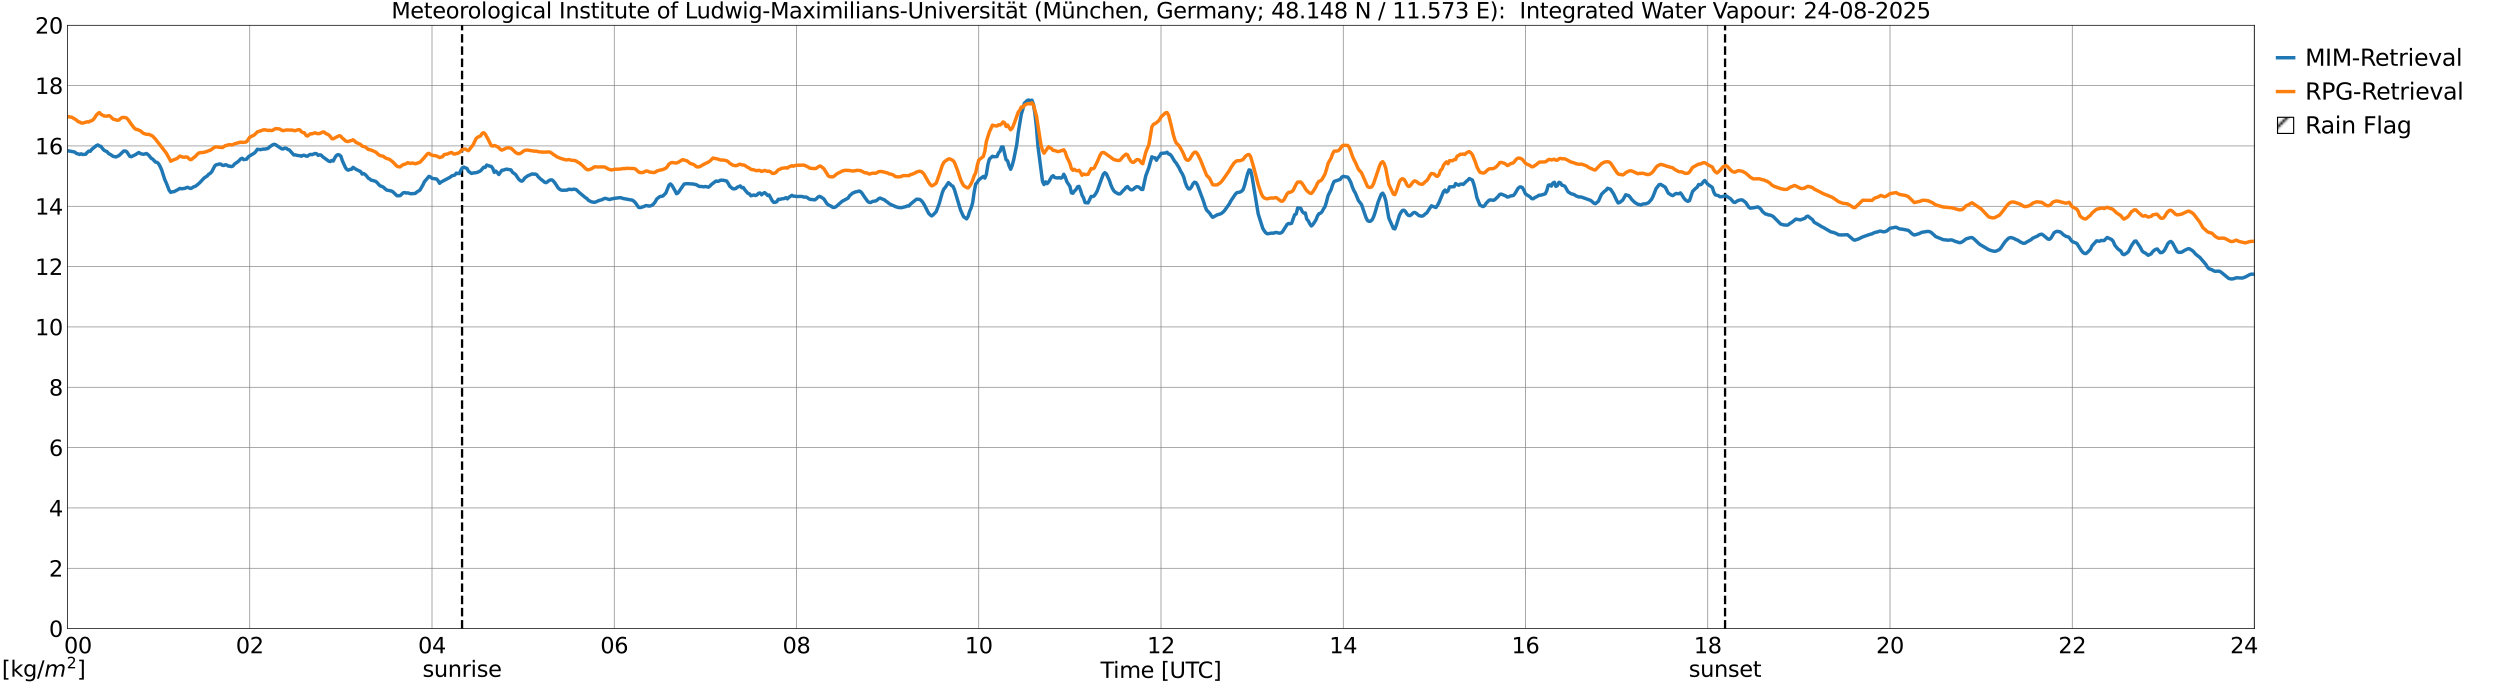 <?xml version="1.0" encoding="utf-8" standalone="no"?>
<!DOCTYPE svg PUBLIC "-//W3C//DTD SVG 1.1//EN"
  "http://www.w3.org/Graphics/SVG/1.1/DTD/svg11.dtd">
<svg xmlns:xlink="http://www.w3.org/1999/xlink" width="1085.4pt" height="296.64pt" viewBox="0 0 1085.4 296.64" xmlns="http://www.w3.org/2000/svg" version="1.1">
 <defs>
  <style type="text/css">*{stroke-linejoin: round; stroke-linecap: butt}</style>
 </defs>
 <g id="figure_1">
  <g id="patch_1">
   <path d="M 0 296.64 
L 1085.4 296.64 
L 1085.4 0 
L 0 0 
z
" style="fill: #ffffff"/>
  </g>
  <g id="axes_1">
   <g id="patch_2">
    <path d="M 29.306 272.909 
L 978.814 272.909 
L 978.814 10.976 
L 29.306 10.976 
z
" style="fill: #ffffff"/>
   </g>
   <g id="patch_3">
    <path d="M 978.814 272.909 
L 978.814 272.909 
L 978.814 10.976 
L 978.814 10.976 
z
" clip-path="url(#p55ed181bee)" style="fill: #d3d3d3; stroke: #d3d3d3; stroke-linejoin: miter"/>
   </g>
   <g id="matplotlib.axis_1">
    <g id="xtick_1">
     <g id="line2d_1">
      <path d="M 29.306 272.909 
L 29.306 10.976 
" clip-path="url(#p55ed181bee)" style="fill: none; stroke: #808080; stroke-width: 0.3; stroke-linecap: square"/>
     </g>
     <g id="line2d_2"/>
     <g id="text_1">
      <!--    00 -->
      <g transform="translate(18.733 283.627) scale(0.095 -0.095)">
       <defs>
        <path id="DejaVuSans-20" transform="scale(0.016)"/>
        <path id="DejaVuSans-30" d="M 2034 4250 
Q 1547 4250 1301 3770 
Q 1056 3291 1056 2328 
Q 1056 1369 1301 889 
Q 1547 409 2034 409 
Q 2525 409 2770 889 
Q 3016 1369 3016 2328 
Q 3016 3291 2770 3770 
Q 2525 4250 2034 4250 
z
M 2034 4750 
Q 2819 4750 3233 4129 
Q 3647 3509 3647 2328 
Q 3647 1150 3233 529 
Q 2819 -91 2034 -91 
Q 1250 -91 836 529 
Q 422 1150 422 2328 
Q 422 3509 836 4129 
Q 1250 4750 2034 4750 
z
" transform="scale(0.016)"/>
       </defs>
       <use xlink:href="#DejaVuSans-20"/>
       <use xlink:href="#DejaVuSans-20" transform="translate(31.787 0)"/>
       <use xlink:href="#DejaVuSans-20" transform="translate(63.574 0)"/>
       <use xlink:href="#DejaVuSans-30" transform="translate(95.361 0)"/>
       <use xlink:href="#DejaVuSans-30" transform="translate(158.984 0)"/>
      </g>
     </g>
    </g>
    <g id="xtick_2">
     <g id="line2d_3">
      <path d="M 108.431 272.909 
L 108.431 10.976 
" clip-path="url(#p55ed181bee)" style="fill: none; stroke: #808080; stroke-width: 0.3; stroke-linecap: square"/>
     </g>
     <g id="line2d_4"/>
     <g id="text_2">
      <!-- 02 -->
      <g transform="translate(102.387 283.627) scale(0.095 -0.095)">
       <defs>
        <path id="DejaVuSans-32" d="M 1228 531 
L 3431 531 
L 3431 0 
L 469 0 
L 469 531 
Q 828 903 1448 1529 
Q 2069 2156 2228 2338 
Q 2531 2678 2651 2914 
Q 2772 3150 2772 3378 
Q 2772 3750 2511 3984 
Q 2250 4219 1831 4219 
Q 1534 4219 1204 4116 
Q 875 4013 500 3803 
L 500 4441 
Q 881 4594 1212 4672 
Q 1544 4750 1819 4750 
Q 2544 4750 2975 4387 
Q 3406 4025 3406 3419 
Q 3406 3131 3298 2873 
Q 3191 2616 2906 2266 
Q 2828 2175 2409 1742 
Q 1991 1309 1228 531 
z
" transform="scale(0.016)"/>
       </defs>
       <use xlink:href="#DejaVuSans-30"/>
       <use xlink:href="#DejaVuSans-32" transform="translate(63.623 0)"/>
      </g>
     </g>
    </g>
    <g id="xtick_3">
     <g id="line2d_5">
      <path d="M 187.557 272.909 
L 187.557 10.976 
" clip-path="url(#p55ed181bee)" style="fill: none; stroke: #808080; stroke-width: 0.3; stroke-linecap: square"/>
     </g>
     <g id="line2d_6"/>
     <g id="text_3">
      <!-- 04 -->
      <g transform="translate(181.513 283.627) scale(0.095 -0.095)">
       <defs>
        <path id="DejaVuSans-34" d="M 2419 4116 
L 825 1625 
L 2419 1625 
L 2419 4116 
z
M 2253 4666 
L 3047 4666 
L 3047 1625 
L 3713 1625 
L 3713 1100 
L 3047 1100 
L 3047 0 
L 2419 0 
L 2419 1100 
L 313 1100 
L 313 1709 
L 2253 4666 
z
" transform="scale(0.016)"/>
       </defs>
       <use xlink:href="#DejaVuSans-30"/>
       <use xlink:href="#DejaVuSans-34" transform="translate(63.623 0)"/>
      </g>
     </g>
    </g>
    <g id="xtick_4">
     <g id="line2d_7">
      <path d="M 266.683 272.909 
L 266.683 10.976 
" clip-path="url(#p55ed181bee)" style="fill: none; stroke: #808080; stroke-width: 0.3; stroke-linecap: square"/>
     </g>
     <g id="line2d_8"/>
     <g id="text_4">
      <!-- 06 -->
      <g transform="translate(260.638 283.627) scale(0.095 -0.095)">
       <defs>
        <path id="DejaVuSans-36" d="M 2113 2584 
Q 1688 2584 1439 2293 
Q 1191 2003 1191 1497 
Q 1191 994 1439 701 
Q 1688 409 2113 409 
Q 2538 409 2786 701 
Q 3034 994 3034 1497 
Q 3034 2003 2786 2293 
Q 2538 2584 2113 2584 
z
M 3366 4563 
L 3366 3988 
Q 3128 4100 2886 4159 
Q 2644 4219 2406 4219 
Q 1781 4219 1451 3797 
Q 1122 3375 1075 2522 
Q 1259 2794 1537 2939 
Q 1816 3084 2150 3084 
Q 2853 3084 3261 2657 
Q 3669 2231 3669 1497 
Q 3669 778 3244 343 
Q 2819 -91 2113 -91 
Q 1303 -91 875 529 
Q 447 1150 447 2328 
Q 447 3434 972 4092 
Q 1497 4750 2381 4750 
Q 2619 4750 2861 4703 
Q 3103 4656 3366 4563 
z
" transform="scale(0.016)"/>
       </defs>
       <use xlink:href="#DejaVuSans-30"/>
       <use xlink:href="#DejaVuSans-36" transform="translate(63.623 0)"/>
      </g>
     </g>
    </g>
    <g id="xtick_5">
     <g id="line2d_9">
      <path d="M 345.808 272.909 
L 345.808 10.976 
" clip-path="url(#p55ed181bee)" style="fill: none; stroke: #808080; stroke-width: 0.3; stroke-linecap: square"/>
     </g>
     <g id="line2d_10"/>
     <g id="text_5">
      <!-- 08 -->
      <g transform="translate(339.764 283.627) scale(0.095 -0.095)">
       <defs>
        <path id="DejaVuSans-38" d="M 2034 2216 
Q 1584 2216 1326 1975 
Q 1069 1734 1069 1313 
Q 1069 891 1326 650 
Q 1584 409 2034 409 
Q 2484 409 2743 651 
Q 3003 894 3003 1313 
Q 3003 1734 2745 1975 
Q 2488 2216 2034 2216 
z
M 1403 2484 
Q 997 2584 770 2862 
Q 544 3141 544 3541 
Q 544 4100 942 4425 
Q 1341 4750 2034 4750 
Q 2731 4750 3128 4425 
Q 3525 4100 3525 3541 
Q 3525 3141 3298 2862 
Q 3072 2584 2669 2484 
Q 3125 2378 3379 2068 
Q 3634 1759 3634 1313 
Q 3634 634 3220 271 
Q 2806 -91 2034 -91 
Q 1263 -91 848 271 
Q 434 634 434 1313 
Q 434 1759 690 2068 
Q 947 2378 1403 2484 
z
M 1172 3481 
Q 1172 3119 1398 2916 
Q 1625 2713 2034 2713 
Q 2441 2713 2670 2916 
Q 2900 3119 2900 3481 
Q 2900 3844 2670 4047 
Q 2441 4250 2034 4250 
Q 1625 4250 1398 4047 
Q 1172 3844 1172 3481 
z
" transform="scale(0.016)"/>
       </defs>
       <use xlink:href="#DejaVuSans-30"/>
       <use xlink:href="#DejaVuSans-38" transform="translate(63.623 0)"/>
      </g>
     </g>
    </g>
    <g id="xtick_6">
     <g id="line2d_11">
      <path d="M 424.934 272.909 
L 424.934 10.976 
" clip-path="url(#p55ed181bee)" style="fill: none; stroke: #808080; stroke-width: 0.3; stroke-linecap: square"/>
     </g>
     <g id="line2d_12"/>
     <g id="text_6">
      <!-- 10 -->
      <g transform="translate(418.89 283.627) scale(0.095 -0.095)">
       <defs>
        <path id="DejaVuSans-31" d="M 794 531 
L 1825 531 
L 1825 4091 
L 703 3866 
L 703 4441 
L 1819 4666 
L 2450 4666 
L 2450 531 
L 3481 531 
L 3481 0 
L 794 0 
L 794 531 
z
" transform="scale(0.016)"/>
       </defs>
       <use xlink:href="#DejaVuSans-31"/>
       <use xlink:href="#DejaVuSans-30" transform="translate(63.623 0)"/>
      </g>
     </g>
    </g>
    <g id="xtick_7">
     <g id="line2d_13">
      <path d="M 504.06 272.909 
L 504.06 10.976 
" clip-path="url(#p55ed181bee)" style="fill: none; stroke: #808080; stroke-width: 0.3; stroke-linecap: square"/>
     </g>
     <g id="line2d_14"/>
     <g id="text_7">
      <!-- 12 -->
      <g transform="translate(498.015 283.627) scale(0.095 -0.095)">
       <use xlink:href="#DejaVuSans-31"/>
       <use xlink:href="#DejaVuSans-32" transform="translate(63.623 0)"/>
      </g>
     </g>
    </g>
    <g id="xtick_8">
     <g id="line2d_15">
      <path d="M 583.185 272.909 
L 583.185 10.976 
" clip-path="url(#p55ed181bee)" style="fill: none; stroke: #808080; stroke-width: 0.3; stroke-linecap: square"/>
     </g>
     <g id="line2d_16"/>
     <g id="text_8">
      <!-- 14 -->
      <g transform="translate(577.141 283.627) scale(0.095 -0.095)">
       <use xlink:href="#DejaVuSans-31"/>
       <use xlink:href="#DejaVuSans-34" transform="translate(63.623 0)"/>
      </g>
     </g>
    </g>
    <g id="xtick_9">
     <g id="line2d_17">
      <path d="M 662.311 272.909 
L 662.311 10.976 
" clip-path="url(#p55ed181bee)" style="fill: none; stroke: #808080; stroke-width: 0.3; stroke-linecap: square"/>
     </g>
     <g id="line2d_18"/>
     <g id="text_9">
      <!-- 16 -->
      <g transform="translate(656.267 283.627) scale(0.095 -0.095)">
       <use xlink:href="#DejaVuSans-31"/>
       <use xlink:href="#DejaVuSans-36" transform="translate(63.623 0)"/>
      </g>
     </g>
    </g>
    <g id="xtick_10">
     <g id="line2d_19">
      <path d="M 741.437 272.909 
L 741.437 10.976 
" clip-path="url(#p55ed181bee)" style="fill: none; stroke: #808080; stroke-width: 0.3; stroke-linecap: square"/>
     </g>
     <g id="line2d_20"/>
     <g id="text_10">
      <!-- 18 -->
      <g transform="translate(735.392 283.627) scale(0.095 -0.095)">
       <use xlink:href="#DejaVuSans-31"/>
       <use xlink:href="#DejaVuSans-38" transform="translate(63.623 0)"/>
      </g>
     </g>
    </g>
    <g id="xtick_11">
     <g id="line2d_21">
      <path d="M 820.562 272.909 
L 820.562 10.976 
" clip-path="url(#p55ed181bee)" style="fill: none; stroke: #808080; stroke-width: 0.3; stroke-linecap: square"/>
     </g>
     <g id="line2d_22"/>
     <g id="text_11">
      <!-- 20 -->
      <g transform="translate(814.518 283.627) scale(0.095 -0.095)">
       <use xlink:href="#DejaVuSans-32"/>
       <use xlink:href="#DejaVuSans-30" transform="translate(63.623 0)"/>
      </g>
     </g>
    </g>
    <g id="xtick_12">
     <g id="line2d_23">
      <path d="M 899.688 272.909 
L 899.688 10.976 
" clip-path="url(#p55ed181bee)" style="fill: none; stroke: #808080; stroke-width: 0.3; stroke-linecap: square"/>
     </g>
     <g id="line2d_24"/>
     <g id="text_12">
      <!-- 22 -->
      <g transform="translate(893.644 283.627) scale(0.095 -0.095)">
       <use xlink:href="#DejaVuSans-32"/>
       <use xlink:href="#DejaVuSans-32" transform="translate(63.623 0)"/>
      </g>
     </g>
    </g>
    <g id="xtick_13">
     <g id="line2d_25">
      <path d="M 978.814 272.909 
L 978.814 10.976 
" clip-path="url(#p55ed181bee)" style="fill: none; stroke: #808080; stroke-width: 0.3; stroke-linecap: square"/>
     </g>
     <g id="line2d_26"/>
     <g id="text_13">
      <!-- 24    -->
      <g transform="translate(968.241 283.627) scale(0.095 -0.095)">
       <use xlink:href="#DejaVuSans-32"/>
       <use xlink:href="#DejaVuSans-34" transform="translate(63.623 0)"/>
       <use xlink:href="#DejaVuSans-20" transform="translate(127.246 0)"/>
       <use xlink:href="#DejaVuSans-20" transform="translate(159.033 0)"/>
       <use xlink:href="#DejaVuSans-20" transform="translate(190.82 0)"/>
      </g>
     </g>
    </g>
    <g id="text_14">
     <!-- Time [UTC] -->
     <g transform="translate(477.806 294.322) scale(0.095 -0.095)">
      <defs>
       <path id="DejaVuSans-54" d="M -19 4666 
L 3928 4666 
L 3928 4134 
L 2272 4134 
L 2272 0 
L 1638 0 
L 1638 4134 
L -19 4134 
L -19 4666 
z
" transform="scale(0.016)"/>
       <path id="DejaVuSans-69" d="M 603 3500 
L 1178 3500 
L 1178 0 
L 603 0 
L 603 3500 
z
M 603 4863 
L 1178 4863 
L 1178 4134 
L 603 4134 
L 603 4863 
z
" transform="scale(0.016)"/>
       <path id="DejaVuSans-6d" d="M 3328 2828 
Q 3544 3216 3844 3400 
Q 4144 3584 4550 3584 
Q 5097 3584 5394 3201 
Q 5691 2819 5691 2113 
L 5691 0 
L 5113 0 
L 5113 2094 
Q 5113 2597 4934 2840 
Q 4756 3084 4391 3084 
Q 3944 3084 3684 2787 
Q 3425 2491 3425 1978 
L 3425 0 
L 2847 0 
L 2847 2094 
Q 2847 2600 2669 2842 
Q 2491 3084 2119 3084 
Q 1678 3084 1418 2786 
Q 1159 2488 1159 1978 
L 1159 0 
L 581 0 
L 581 3500 
L 1159 3500 
L 1159 2956 
Q 1356 3278 1631 3431 
Q 1906 3584 2284 3584 
Q 2666 3584 2933 3390 
Q 3200 3197 3328 2828 
z
" transform="scale(0.016)"/>
       <path id="DejaVuSans-65" d="M 3597 1894 
L 3597 1613 
L 953 1613 
Q 991 1019 1311 708 
Q 1631 397 2203 397 
Q 2534 397 2845 478 
Q 3156 559 3463 722 
L 3463 178 
Q 3153 47 2828 -22 
Q 2503 -91 2169 -91 
Q 1331 -91 842 396 
Q 353 884 353 1716 
Q 353 2575 817 3079 
Q 1281 3584 2069 3584 
Q 2775 3584 3186 3129 
Q 3597 2675 3597 1894 
z
M 3022 2063 
Q 3016 2534 2758 2815 
Q 2500 3097 2075 3097 
Q 1594 3097 1305 2825 
Q 1016 2553 972 2059 
L 3022 2063 
z
" transform="scale(0.016)"/>
       <path id="DejaVuSans-5b" d="M 550 4863 
L 1875 4863 
L 1875 4416 
L 1125 4416 
L 1125 -397 
L 1875 -397 
L 1875 -844 
L 550 -844 
L 550 4863 
z
" transform="scale(0.016)"/>
       <path id="DejaVuSans-55" d="M 556 4666 
L 1191 4666 
L 1191 1831 
Q 1191 1081 1462 751 
Q 1734 422 2344 422 
Q 2950 422 3222 751 
Q 3494 1081 3494 1831 
L 3494 4666 
L 4128 4666 
L 4128 1753 
Q 4128 841 3676 375 
Q 3225 -91 2344 -91 
Q 1459 -91 1007 375 
Q 556 841 556 1753 
L 556 4666 
z
" transform="scale(0.016)"/>
       <path id="DejaVuSans-43" d="M 4122 4306 
L 4122 3641 
Q 3803 3938 3442 4084 
Q 3081 4231 2675 4231 
Q 1875 4231 1450 3742 
Q 1025 3253 1025 2328 
Q 1025 1406 1450 917 
Q 1875 428 2675 428 
Q 3081 428 3442 575 
Q 3803 722 4122 1019 
L 4122 359 
Q 3791 134 3420 21 
Q 3050 -91 2638 -91 
Q 1578 -91 968 557 
Q 359 1206 359 2328 
Q 359 3453 968 4101 
Q 1578 4750 2638 4750 
Q 3056 4750 3426 4639 
Q 3797 4528 4122 4306 
z
" transform="scale(0.016)"/>
       <path id="DejaVuSans-5d" d="M 1947 4863 
L 1947 -844 
L 622 -844 
L 622 -397 
L 1369 -397 
L 1369 4416 
L 622 4416 
L 622 4863 
L 1947 4863 
z
" transform="scale(0.016)"/>
      </defs>
      <use xlink:href="#DejaVuSans-54"/>
      <use xlink:href="#DejaVuSans-69" transform="translate(57.959 0)"/>
      <use xlink:href="#DejaVuSans-6d" transform="translate(85.742 0)"/>
      <use xlink:href="#DejaVuSans-65" transform="translate(183.154 0)"/>
      <use xlink:href="#DejaVuSans-20" transform="translate(244.678 0)"/>
      <use xlink:href="#DejaVuSans-5b" transform="translate(276.465 0)"/>
      <use xlink:href="#DejaVuSans-55" transform="translate(315.479 0)"/>
      <use xlink:href="#DejaVuSans-54" transform="translate(388.672 0)"/>
      <use xlink:href="#DejaVuSans-43" transform="translate(443.881 0)"/>
      <use xlink:href="#DejaVuSans-5d" transform="translate(513.705 0)"/>
     </g>
    </g>
   </g>
   <g id="matplotlib.axis_2">
    <g id="ytick_1">
     <g id="line2d_27">
      <path d="M 29.306 272.909 
L 978.814 272.909 
" clip-path="url(#p55ed181bee)" style="fill: none; stroke: #808080; stroke-width: 0.3; stroke-linecap: square"/>
     </g>
     <g id="line2d_28"/>
     <g id="text_15">
      <!-- 0 -->
      <g transform="translate(21.261 276.518) scale(0.095 -0.095)">
       <use xlink:href="#DejaVuSans-30"/>
      </g>
     </g>
    </g>
    <g id="ytick_2">
     <g id="line2d_29">
      <path d="M 29.306 246.715 
L 978.814 246.715 
" clip-path="url(#p55ed181bee)" style="fill: none; stroke: #808080; stroke-width: 0.3; stroke-linecap: square"/>
     </g>
     <g id="line2d_30"/>
     <g id="text_16">
      <!-- 2 -->
      <g transform="translate(21.261 250.325) scale(0.095 -0.095)">
       <use xlink:href="#DejaVuSans-32"/>
      </g>
     </g>
    </g>
    <g id="ytick_3">
     <g id="line2d_31">
      <path d="M 29.306 220.522 
L 978.814 220.522 
" clip-path="url(#p55ed181bee)" style="fill: none; stroke: #808080; stroke-width: 0.3; stroke-linecap: square"/>
     </g>
     <g id="line2d_32"/>
     <g id="text_17">
      <!-- 4 -->
      <g transform="translate(21.261 224.131) scale(0.095 -0.095)">
       <use xlink:href="#DejaVuSans-34"/>
      </g>
     </g>
    </g>
    <g id="ytick_4">
     <g id="line2d_33">
      <path d="M 29.306 194.329 
L 978.814 194.329 
" clip-path="url(#p55ed181bee)" style="fill: none; stroke: #808080; stroke-width: 0.3; stroke-linecap: square"/>
     </g>
     <g id="line2d_34"/>
     <g id="text_18">
      <!-- 6 -->
      <g transform="translate(21.261 197.938) scale(0.095 -0.095)">
       <use xlink:href="#DejaVuSans-36"/>
      </g>
     </g>
    </g>
    <g id="ytick_5">
     <g id="line2d_35">
      <path d="M 29.306 168.136 
L 978.814 168.136 
" clip-path="url(#p55ed181bee)" style="fill: none; stroke: #808080; stroke-width: 0.3; stroke-linecap: square"/>
     </g>
     <g id="line2d_36"/>
     <g id="text_19">
      <!-- 8 -->
      <g transform="translate(21.261 171.745) scale(0.095 -0.095)">
       <use xlink:href="#DejaVuSans-38"/>
      </g>
     </g>
    </g>
    <g id="ytick_6">
     <g id="line2d_37">
      <path d="M 29.306 141.942 
L 978.814 141.942 
" clip-path="url(#p55ed181bee)" style="fill: none; stroke: #808080; stroke-width: 0.3; stroke-linecap: square"/>
     </g>
     <g id="line2d_38"/>
     <g id="text_20">
      <!-- 10 -->
      <g transform="translate(15.217 145.551) scale(0.095 -0.095)">
       <use xlink:href="#DejaVuSans-31"/>
       <use xlink:href="#DejaVuSans-30" transform="translate(63.623 0)"/>
      </g>
     </g>
    </g>
    <g id="ytick_7">
     <g id="line2d_39">
      <path d="M 29.306 115.749 
L 978.814 115.749 
" clip-path="url(#p55ed181bee)" style="fill: none; stroke: #808080; stroke-width: 0.3; stroke-linecap: square"/>
     </g>
     <g id="line2d_40"/>
     <g id="text_21">
      <!-- 12 -->
      <g transform="translate(15.217 119.358) scale(0.095 -0.095)">
       <use xlink:href="#DejaVuSans-31"/>
       <use xlink:href="#DejaVuSans-32" transform="translate(63.623 0)"/>
      </g>
     </g>
    </g>
    <g id="ytick_8">
     <g id="line2d_41">
      <path d="M 29.306 89.556 
L 978.814 89.556 
" clip-path="url(#p55ed181bee)" style="fill: none; stroke: #808080; stroke-width: 0.3; stroke-linecap: square"/>
     </g>
     <g id="line2d_42"/>
     <g id="text_22">
      <!-- 14 -->
      <g transform="translate(15.217 93.165) scale(0.095 -0.095)">
       <use xlink:href="#DejaVuSans-31"/>
       <use xlink:href="#DejaVuSans-34" transform="translate(63.623 0)"/>
      </g>
     </g>
    </g>
    <g id="ytick_9">
     <g id="line2d_43">
      <path d="M 29.306 63.362 
L 978.814 63.362 
" clip-path="url(#p55ed181bee)" style="fill: none; stroke: #808080; stroke-width: 0.3; stroke-linecap: square"/>
     </g>
     <g id="line2d_44"/>
     <g id="text_23">
      <!-- 16 -->
      <g transform="translate(15.217 66.972) scale(0.095 -0.095)">
       <use xlink:href="#DejaVuSans-31"/>
       <use xlink:href="#DejaVuSans-36" transform="translate(63.623 0)"/>
      </g>
     </g>
    </g>
    <g id="ytick_10">
     <g id="line2d_45">
      <path d="M 29.306 37.169 
L 978.814 37.169 
" clip-path="url(#p55ed181bee)" style="fill: none; stroke: #808080; stroke-width: 0.3; stroke-linecap: square"/>
     </g>
     <g id="line2d_46"/>
     <g id="text_24">
      <!-- 18 -->
      <g transform="translate(15.217 40.778) scale(0.095 -0.095)">
       <use xlink:href="#DejaVuSans-31"/>
       <use xlink:href="#DejaVuSans-38" transform="translate(63.623 0)"/>
      </g>
     </g>
    </g>
    <g id="ytick_11">
     <g id="line2d_47">
      <path d="M 29.306 10.976 
L 978.814 10.976 
" clip-path="url(#p55ed181bee)" style="fill: none; stroke: #808080; stroke-width: 0.3; stroke-linecap: square"/>
     </g>
     <g id="line2d_48"/>
     <g id="text_25">
      <!-- 20 -->
      <g transform="translate(15.217 14.585) scale(0.095 -0.095)">
       <use xlink:href="#DejaVuSans-32"/>
       <use xlink:href="#DejaVuSans-30" transform="translate(63.623 0)"/>
      </g>
     </g>
    </g>
   </g>
   <g id="line2d_49">
    <path d="M 200.613 272.909 
L 200.613 10.976 
" clip-path="url(#p55ed181bee)" style="fill: none; stroke-dasharray: 3.7,1.6; stroke-dashoffset: 0; stroke: #000000"/>
   </g>
   <g id="line2d_50">
    <path d="M 748.954 272.909 
L 748.954 10.976 
" clip-path="url(#p55ed181bee)" style="fill: none; stroke-dasharray: 3.7,1.6; stroke-dashoffset: 0; stroke: #000000"/>
   </g>
   <g id="line2d_51">
    <path d="M 29.306 65.435 
L 31.943 65.898 
L 32.603 66.111 
L 33.262 66.696 
L 33.921 66.784 
L 34.581 67.074 
L 35.24 66.777 
L 35.9 67.092 
L 37.218 66.959 
L 37.878 66.179 
L 38.537 65.617 
L 39.197 65.677 
L 39.856 64.833 
L 41.834 63.216 
L 42.493 62.935 
L 43.153 63.392 
L 43.812 63.533 
L 44.472 64.463 
L 45.131 65.201 
L 45.79 65.572 
L 46.45 65.807 
L 47.109 66.623 
L 48.428 67.369 
L 49.087 67.876 
L 50.406 68.15 
L 51.725 67.489 
L 53.703 65.575 
L 54.362 65.559 
L 55.022 65.882 
L 56.34 67.857 
L 57 68.03 
L 58.978 67.068 
L 59.637 66.571 
L 60.297 66.222 
L 60.956 66.697 
L 62.275 66.993 
L 63.594 66.654 
L 64.253 67.13 
L 64.912 67.77 
L 65.572 68.682 
L 66.231 69.016 
L 67.55 70.393 
L 68.209 70.492 
L 68.869 71.13 
L 69.528 72.293 
L 70.187 73.774 
L 71.506 77.91 
L 72.166 79.357 
L 73.484 82.715 
L 74.144 83.527 
L 74.803 83.232 
L 75.462 83.25 
L 77.441 82.215 
L 78.1 81.777 
L 78.759 81.983 
L 80.078 81.806 
L 81.397 81.312 
L 82.716 81.836 
L 83.375 81.587 
L 84.034 81.124 
L 84.694 80.94 
L 85.353 80.516 
L 86.672 79.378 
L 88.65 77.255 
L 89.969 76.391 
L 90.628 75.621 
L 91.288 75.271 
L 91.947 74.532 
L 93.266 72.001 
L 93.925 71.505 
L 94.584 71.42 
L 95.244 71.167 
L 95.903 71.283 
L 96.563 71.798 
L 97.222 71.826 
L 97.881 71.5 
L 98.541 71.704 
L 99.2 72.149 
L 99.86 72.147 
L 100.519 72.335 
L 101.178 72.044 
L 101.838 71.195 
L 103.156 70.322 
L 103.816 69.744 
L 104.475 69.002 
L 105.135 68.708 
L 105.794 69.305 
L 107.113 69.081 
L 107.772 68.139 
L 108.431 67.66 
L 110.41 66.476 
L 111.069 65.782 
L 111.728 64.807 
L 113.047 64.98 
L 114.366 64.709 
L 115.025 64.731 
L 116.344 64.445 
L 117.003 63.804 
L 118.322 62.918 
L 118.982 62.634 
L 119.641 62.817 
L 122.278 64.614 
L 122.938 64.694 
L 123.597 64.291 
L 124.257 64.325 
L 124.916 64.898 
L 125.575 65.054 
L 127.553 67.269 
L 128.213 67.255 
L 129.532 67.563 
L 130.191 67.58 
L 130.85 67.822 
L 131.51 67.434 
L 132.169 67.443 
L 132.829 67.746 
L 133.488 67.815 
L 134.147 67.309 
L 134.807 67.017 
L 135.466 67.158 
L 136.785 66.636 
L 137.444 66.735 
L 138.104 67.447 
L 138.763 67.212 
L 139.422 67.34 
L 140.082 68.052 
L 142.719 69.955 
L 143.379 70.145 
L 144.038 69.663 
L 144.697 69.899 
L 145.357 68.534 
L 146.016 67.535 
L 146.676 67.14 
L 147.335 67.274 
L 147.994 67.834 
L 148.654 69.833 
L 149.972 72.75 
L 150.632 73.665 
L 151.291 73.872 
L 151.951 73.52 
L 152.61 73.508 
L 153.269 72.662 
L 154.588 73.533 
L 156.566 74.482 
L 157.226 75.567 
L 157.885 75.349 
L 158.544 75.776 
L 159.204 76.449 
L 159.863 77.327 
L 160.523 77.677 
L 161.182 78.253 
L 161.841 78.343 
L 163.16 78.778 
L 163.819 79.367 
L 164.479 80.159 
L 165.138 80.733 
L 165.798 80.929 
L 166.457 81.286 
L 167.776 82.481 
L 169.754 82.892 
L 170.413 83.141 
L 172.391 84.998 
L 173.71 84.946 
L 175.029 83.726 
L 175.688 83.592 
L 176.348 83.828 
L 177.007 83.716 
L 178.326 84.129 
L 180.304 83.971 
L 180.963 83.379 
L 182.282 82.565 
L 183.601 80.331 
L 184.26 78.909 
L 186.238 76.568 
L 186.898 76.833 
L 187.557 77.44 
L 189.535 77.711 
L 190.195 78.453 
L 190.854 79.576 
L 191.513 79.019 
L 195.47 76.931 
L 196.129 76.374 
L 197.448 76.02 
L 198.107 75.161 
L 198.767 75.326 
L 199.426 75.355 
L 200.085 73.904 
L 200.745 72.798 
L 201.404 72.558 
L 202.063 72.893 
L 202.723 73.098 
L 203.382 74.371 
L 204.701 75.302 
L 205.36 75.12 
L 206.679 74.97 
L 207.339 74.787 
L 208.657 74.159 
L 209.976 72.647 
L 210.635 72.7 
L 211.295 71.668 
L 212.614 72.114 
L 213.273 72.237 
L 213.932 73.08 
L 214.592 74.84 
L 215.251 74.275 
L 215.91 74.927 
L 216.57 75.767 
L 217.889 73.931 
L 218.548 73.841 
L 219.867 73.429 
L 221.845 73.759 
L 222.504 74.797 
L 223.823 75.74 
L 225.142 77.728 
L 225.801 78.334 
L 226.461 78.681 
L 227.12 78.31 
L 227.779 77.318 
L 229.098 76.356 
L 231.076 75.491 
L 231.736 75.64 
L 232.395 75.557 
L 233.054 75.881 
L 233.714 76.81 
L 235.033 78.005 
L 235.692 78.441 
L 236.351 79.061 
L 237.011 79.308 
L 237.67 78.958 
L 238.329 78.4 
L 238.989 78.097 
L 239.648 78.109 
L 240.308 78.671 
L 240.967 79.491 
L 242.286 81.531 
L 242.945 82.157 
L 243.604 82.515 
L 244.264 82.609 
L 246.242 82.543 
L 246.901 82.162 
L 248.22 82.295 
L 248.88 82.149 
L 249.539 82.163 
L 250.198 82.362 
L 251.517 83.596 
L 254.155 85.797 
L 254.814 86.197 
L 255.473 86.97 
L 256.792 87.617 
L 258.111 87.864 
L 259.43 87.356 
L 260.089 87.039 
L 261.408 86.688 
L 262.067 86.318 
L 262.726 86.085 
L 264.705 86.653 
L 265.364 86.394 
L 266.683 86.12 
L 269.32 85.795 
L 270.639 86.197 
L 274.595 86.923 
L 275.255 87.408 
L 275.914 88.089 
L 277.233 90.003 
L 277.892 90.15 
L 279.211 89.774 
L 280.53 89.224 
L 281.849 89.482 
L 282.508 89.351 
L 283.167 89.039 
L 283.827 88.47 
L 284.486 87.589 
L 285.145 86.386 
L 286.464 85.345 
L 287.783 85.111 
L 289.102 83.768 
L 290.42 80.432 
L 291.08 79.853 
L 291.739 80.494 
L 293.058 82.792 
L 293.717 84.11 
L 294.377 83.742 
L 297.014 79.91 
L 298.333 79.727 
L 300.971 79.9 
L 302.289 80.177 
L 303.608 80.965 
L 304.267 80.94 
L 305.586 81.124 
L 306.246 80.95 
L 307.564 81.273 
L 308.224 80.788 
L 308.883 80.081 
L 310.861 78.6 
L 311.521 78.748 
L 312.18 78.596 
L 312.839 78.216 
L 314.158 78.279 
L 315.477 78.598 
L 316.136 79.573 
L 316.796 80.809 
L 318.114 81.932 
L 318.774 81.992 
L 319.433 81.871 
L 320.093 81.295 
L 321.411 80.732 
L 322.071 81.505 
L 322.73 81.417 
L 323.39 82.436 
L 324.708 83.947 
L 325.368 84.147 
L 326.027 85.002 
L 327.346 84.647 
L 328.005 84.883 
L 328.665 84.618 
L 329.324 83.891 
L 329.983 83.792 
L 330.643 84.583 
L 331.302 83.986 
L 331.961 83.627 
L 332.621 84.152 
L 333.28 84.881 
L 333.94 84.654 
L 335.258 87.145 
L 335.918 87.867 
L 336.577 87.81 
L 337.236 87.583 
L 337.896 86.507 
L 338.555 86.585 
L 339.215 86.375 
L 340.533 86.182 
L 341.193 85.81 
L 341.852 86.343 
L 342.512 85.663 
L 343.83 84.804 
L 344.49 85.189 
L 345.149 85.182 
L 345.808 85.325 
L 347.787 85.271 
L 348.446 85.365 
L 349.105 85.614 
L 349.765 85.503 
L 350.424 85.733 
L 351.083 86.26 
L 351.743 86.582 
L 352.402 86.603 
L 353.721 86.783 
L 354.38 86.358 
L 355.04 85.654 
L 355.699 85.277 
L 356.359 85.471 
L 357.677 86.355 
L 358.996 88.398 
L 359.655 88.948 
L 360.974 89.612 
L 361.634 90.056 
L 362.293 90.028 
L 362.952 89.757 
L 365.59 87.419 
L 368.227 86.003 
L 368.887 84.951 
L 370.206 83.829 
L 371.524 83.269 
L 372.184 83.216 
L 372.843 82.939 
L 373.502 83.082 
L 374.162 83.756 
L 375.481 85.724 
L 376.799 87.529 
L 377.459 87.871 
L 378.118 87.906 
L 378.777 87.457 
L 380.096 87.276 
L 380.756 86.926 
L 381.415 86.304 
L 382.074 85.995 
L 384.053 86.806 
L 384.712 87.395 
L 385.371 87.819 
L 386.031 88.389 
L 387.349 89.08 
L 388.009 89.308 
L 388.668 89.675 
L 389.987 90.094 
L 391.306 90.184 
L 393.284 89.696 
L 393.943 89.392 
L 394.603 89.457 
L 395.262 88.66 
L 397.899 86.493 
L 399.218 86.552 
L 399.878 86.985 
L 400.537 87.704 
L 401.196 88.728 
L 403.175 92.608 
L 403.834 93.278 
L 404.493 93.746 
L 405.153 93.279 
L 406.471 91.861 
L 407.79 88.3 
L 409.109 83.638 
L 409.768 82.083 
L 410.428 81.32 
L 411.746 79.291 
L 412.406 79.808 
L 413.065 80.514 
L 413.725 80.88 
L 414.384 82.35 
L 417.022 91.165 
L 418.34 94.088 
L 419.659 95.019 
L 420.318 93.941 
L 420.978 91.803 
L 421.637 90.236 
L 422.297 87.961 
L 422.956 83.29 
L 423.615 79.89 
L 424.275 79.229 
L 424.934 78.093 
L 426.912 76.613 
L 427.572 77.325 
L 428.231 75.711 
L 428.89 71.54 
L 429.55 69.074 
L 430.869 67.844 
L 431.528 68.057 
L 432.847 67.971 
L 433.506 66.403 
L 434.165 65.684 
L 434.825 63.836 
L 435.484 63.806 
L 436.803 69.356 
L 437.462 69.826 
L 438.122 72.059 
L 438.781 73.493 
L 439.44 71.852 
L 440.1 69.393 
L 441.419 62.851 
L 442.078 57.617 
L 443.397 49.635 
L 444.056 47.474 
L 444.716 44.832 
L 446.034 43.569 
L 446.694 43.429 
L 447.353 43.741 
L 448.012 43.496 
L 448.672 45.274 
L 449.331 49.391 
L 449.991 55.368 
L 450.65 63.597 
L 452.628 78.831 
L 453.287 80.119 
L 453.947 78.951 
L 454.606 79.716 
L 455.266 79.038 
L 456.584 76.729 
L 457.244 76.288 
L 457.903 77.067 
L 459.222 77.285 
L 459.881 77.087 
L 460.541 77.341 
L 461.2 77.077 
L 461.859 75.655 
L 462.519 76.942 
L 463.178 78.911 
L 464.497 80.86 
L 465.156 83.718 
L 465.816 83.899 
L 466.475 82.935 
L 467.134 82.364 
L 467.794 81.128 
L 468.453 80.91 
L 469.113 82.53 
L 469.772 84.729 
L 470.431 85.918 
L 471.091 87.964 
L 472.409 88.071 
L 473.728 85.288 
L 474.388 85.341 
L 475.047 85.032 
L 475.706 84.101 
L 476.366 82.906 
L 477.685 79.208 
L 479.003 75.652 
L 479.663 74.98 
L 480.322 75.461 
L 481.641 78.303 
L 482.3 80.3 
L 482.96 81.813 
L 483.619 82.913 
L 484.278 83.479 
L 485.597 84.201 
L 486.256 84.169 
L 486.916 83.561 
L 487.575 82.763 
L 488.235 82.169 
L 488.894 81.311 
L 489.553 80.992 
L 490.213 81.827 
L 490.872 82.393 
L 491.532 82.413 
L 492.191 82.079 
L 492.85 81.389 
L 493.51 81.04 
L 494.169 81.137 
L 494.828 81.519 
L 495.488 82.23 
L 496.147 82.263 
L 497.466 76.27 
L 498.785 72.769 
L 500.103 68.07 
L 500.763 68.447 
L 501.422 68.497 
L 502.082 69.567 
L 502.741 68.487 
L 503.4 67.813 
L 504.06 66.594 
L 506.038 66.425 
L 506.697 66.098 
L 507.357 66.872 
L 508.016 67.028 
L 508.675 67.831 
L 509.994 70.046 
L 510.654 70.776 
L 511.972 72.991 
L 512.632 74.401 
L 513.291 75.461 
L 513.95 76.909 
L 514.61 79.312 
L 515.269 80.959 
L 515.929 81.953 
L 516.588 82.026 
L 517.247 81.231 
L 517.907 79.876 
L 518.566 79.122 
L 519.226 79.27 
L 519.885 80.352 
L 522.522 87.401 
L 523.182 89.551 
L 523.841 91.18 
L 525.16 92.531 
L 525.819 93.562 
L 526.479 94.324 
L 527.138 94.035 
L 528.457 93.265 
L 529.776 92.904 
L 530.435 92.558 
L 531.094 92.003 
L 531.754 91.281 
L 533.732 88.48 
L 534.391 87.22 
L 536.369 84.252 
L 537.029 83.642 
L 538.348 83.392 
L 539.007 83.038 
L 539.666 82.386 
L 540.326 80.515 
L 541.644 75.47 
L 542.304 73.756 
L 542.963 73.955 
L 543.623 76.882 
L 546.26 92.858 
L 548.238 99.124 
L 548.898 100.235 
L 549.557 101.086 
L 550.216 101.505 
L 552.195 101.194 
L 552.854 101.271 
L 553.513 100.98 
L 554.173 100.944 
L 555.491 101.246 
L 556.151 101.132 
L 556.81 100.608 
L 558.788 97.443 
L 559.448 97.015 
L 560.107 97.168 
L 560.766 96.941 
L 562.085 93.198 
L 562.745 92.931 
L 563.404 90.269 
L 564.723 90.452 
L 565.382 91.828 
L 566.042 92.511 
L 566.701 92.457 
L 567.36 95.155 
L 568.02 95.878 
L 568.679 97.224 
L 569.338 98.107 
L 569.998 97.503 
L 571.317 95.494 
L 571.976 93.812 
L 572.635 92.78 
L 573.295 92.595 
L 573.954 91.932 
L 574.613 90.686 
L 575.273 89.691 
L 575.932 87.55 
L 576.592 84.915 
L 577.91 82.282 
L 578.57 80.186 
L 579.229 78.77 
L 581.867 77.879 
L 582.526 76.949 
L 583.185 76.576 
L 585.164 76.927 
L 585.823 77.922 
L 586.482 79.219 
L 587.142 81.201 
L 587.801 82.757 
L 588.46 83.857 
L 589.779 87.069 
L 591.098 88.769 
L 593.076 94.495 
L 593.736 95.775 
L 594.395 96.109 
L 595.054 96.025 
L 595.714 95.406 
L 596.373 94.129 
L 597.032 92.165 
L 598.351 87.657 
L 599.67 84.317 
L 600.329 83.865 
L 600.989 84.962 
L 601.648 87.131 
L 602.967 94.685 
L 604.945 99.16 
L 605.604 99.38 
L 606.264 97.717 
L 607.582 93.447 
L 608.242 92.227 
L 608.901 91.363 
L 609.561 91.274 
L 610.22 91.862 
L 610.879 92.969 
L 611.539 93.541 
L 612.198 93.599 
L 612.858 93.113 
L 613.517 92.425 
L 614.176 92.211 
L 614.836 92.572 
L 616.154 93.666 
L 617.473 93.862 
L 618.133 93.484 
L 618.792 92.856 
L 619.451 92.421 
L 621.429 89.375 
L 623.408 90.089 
L 624.067 89.202 
L 624.726 87.991 
L 626.705 83.222 
L 627.364 82.516 
L 628.023 83.378 
L 628.683 82.852 
L 629.342 81.128 
L 631.32 81.054 
L 631.98 79.697 
L 632.639 80.135 
L 633.298 80.432 
L 633.958 79.974 
L 634.617 79.882 
L 635.276 80.079 
L 636.595 78.787 
L 637.255 78.262 
L 637.914 77.531 
L 639.233 78.165 
L 639.892 80.029 
L 640.552 82.656 
L 641.211 85.814 
L 642.53 89.051 
L 643.848 89.681 
L 644.508 89.361 
L 645.167 88.319 
L 646.486 86.931 
L 647.145 86.797 
L 648.464 86.977 
L 649.123 86.575 
L 650.442 85.271 
L 651.102 84.424 
L 651.761 84.241 
L 653.739 85.069 
L 654.399 85.543 
L 655.058 85.462 
L 655.717 85.097 
L 657.036 84.899 
L 657.695 84.129 
L 659.014 81.874 
L 659.674 81.242 
L 660.333 81.133 
L 660.992 81.487 
L 661.652 82.705 
L 662.311 84.208 
L 664.289 85.459 
L 664.949 86.206 
L 665.608 86.317 
L 666.267 85.849 
L 667.586 85.164 
L 668.246 84.722 
L 668.905 84.759 
L 670.883 84.151 
L 671.542 82.793 
L 672.202 80.434 
L 672.861 80.247 
L 673.521 80.795 
L 674.18 79.51 
L 674.839 79.13 
L 675.499 80.923 
L 676.158 80.581 
L 676.817 79.157 
L 677.477 79.379 
L 678.136 80.415 
L 678.796 80.575 
L 679.455 80.906 
L 680.774 83.266 
L 682.092 84.117 
L 683.411 84.459 
L 684.071 84.953 
L 685.389 85.499 
L 686.049 85.488 
L 686.708 85.599 
L 690.664 87.022 
L 691.983 88.203 
L 692.643 88.444 
L 693.961 87.379 
L 695.28 84.384 
L 696.599 83.055 
L 697.258 82.614 
L 697.918 81.746 
L 699.236 82.157 
L 700.555 84.143 
L 701.874 86.971 
L 702.533 88.1 
L 703.193 87.907 
L 704.511 86.886 
L 705.83 84.558 
L 707.149 84.964 
L 707.808 85.702 
L 708.468 86.658 
L 709.786 87.898 
L 711.105 88.719 
L 711.765 88.756 
L 712.424 89.035 
L 713.083 88.647 
L 713.743 88.509 
L 714.402 88.526 
L 715.721 88.026 
L 717.04 86.516 
L 717.699 85.227 
L 719.018 81.868 
L 720.337 80.166 
L 720.996 80.049 
L 722.974 81.261 
L 724.293 83.837 
L 725.612 84.704 
L 726.271 84.923 
L 727.59 84.008 
L 728.909 84.128 
L 729.568 83.75 
L 730.227 84.578 
L 730.887 85.73 
L 731.546 86.591 
L 732.205 87.135 
L 732.865 87.415 
L 733.524 87.053 
L 734.843 83.11 
L 736.162 81.786 
L 736.821 81.314 
L 737.48 80.104 
L 738.14 80.247 
L 738.799 79.918 
L 739.459 78.966 
L 740.118 78.351 
L 741.437 79.982 
L 743.415 81.363 
L 744.074 83.458 
L 744.734 84.615 
L 746.052 84.926 
L 746.712 85.432 
L 747.371 85.423 
L 749.349 84.982 
L 751.327 86.278 
L 752.646 87.784 
L 753.306 87.873 
L 754.624 87.027 
L 755.943 86.755 
L 756.602 86.886 
L 757.921 87.92 
L 759.24 89.914 
L 759.899 90.363 
L 761.218 90.233 
L 763.196 89.83 
L 763.856 90.243 
L 764.515 90.82 
L 765.174 91.828 
L 766.493 92.925 
L 767.153 93.002 
L 767.812 93.35 
L 768.471 93.343 
L 769.79 93.944 
L 773.087 97.264 
L 774.406 97.639 
L 775.725 97.758 
L 776.384 97.626 
L 777.043 97.005 
L 777.703 96.705 
L 779.681 95.12 
L 781.659 95.471 
L 783.637 94.759 
L 784.296 94.005 
L 784.956 93.839 
L 786.275 94.897 
L 786.934 95.369 
L 787.593 96.458 
L 790.231 97.972 
L 790.89 98.445 
L 791.55 98.709 
L 794.847 100.656 
L 796.165 100.946 
L 797.484 101.508 
L 798.143 101.932 
L 799.462 102.007 
L 802.1 101.899 
L 804.737 104.135 
L 805.397 104.278 
L 806.056 103.985 
L 806.715 103.833 
L 808.694 102.855 
L 811.99 101.704 
L 812.65 101.565 
L 813.969 100.92 
L 815.287 100.661 
L 815.947 100.373 
L 816.606 100.352 
L 817.265 100.569 
L 817.925 100.655 
L 818.584 100.508 
L 819.244 100.214 
L 820.562 99.108 
L 823.2 98.615 
L 824.519 99.302 
L 825.178 99.46 
L 825.837 99.483 
L 828.475 100.012 
L 829.134 100.528 
L 829.794 101.206 
L 830.453 101.721 
L 831.112 102.036 
L 833.091 101.479 
L 834.409 100.838 
L 837.047 100.458 
L 837.706 100.559 
L 838.366 100.862 
L 839.684 102.019 
L 840.344 102.696 
L 843.641 104.042 
L 844.3 104.14 
L 844.959 104.126 
L 845.619 104.317 
L 846.938 104.143 
L 847.597 104.25 
L 848.916 104.808 
L 850.894 105.398 
L 851.553 105.168 
L 852.213 104.812 
L 853.531 103.745 
L 855.51 103.163 
L 856.169 103.142 
L 856.828 103.549 
L 859.466 106.051 
L 863.422 108.417 
L 864.741 108.86 
L 866.06 109.151 
L 866.719 108.969 
L 868.038 108.366 
L 868.697 107.64 
L 870.016 105.678 
L 870.675 104.776 
L 871.994 103.443 
L 872.653 103.201 
L 873.313 103.162 
L 874.632 103.643 
L 875.291 104.045 
L 875.95 104.246 
L 877.269 105.118 
L 878.588 105.678 
L 879.247 105.529 
L 879.907 105.1 
L 881.885 103.994 
L 882.544 103.401 
L 884.522 102.511 
L 885.182 102.053 
L 885.841 101.756 
L 886.5 101.683 
L 887.16 102.129 
L 889.138 103.801 
L 889.797 103.885 
L 890.457 103.344 
L 891.775 101.098 
L 892.435 100.653 
L 893.094 100.427 
L 894.413 100.655 
L 895.072 101.15 
L 895.732 101.823 
L 897.051 102.678 
L 897.71 102.766 
L 898.369 103.134 
L 899.029 104.112 
L 899.688 104.862 
L 901.666 105.679 
L 903.644 108.796 
L 904.304 109.571 
L 904.963 110.044 
L 905.622 110.085 
L 906.282 109.58 
L 907.601 108.233 
L 908.26 106.758 
L 910.238 104.564 
L 911.557 104.742 
L 912.216 104.373 
L 912.876 104.453 
L 913.535 104.422 
L 914.854 103.103 
L 916.832 104.021 
L 917.491 104.836 
L 918.151 106.436 
L 919.469 108.038 
L 920.788 109 
L 921.448 110.252 
L 922.107 110.566 
L 922.766 110.258 
L 923.426 109.814 
L 924.085 109.21 
L 925.404 106.621 
L 926.723 104.73 
L 927.382 104.637 
L 928.701 106.55 
L 929.36 107.601 
L 930.02 108.949 
L 930.679 109.532 
L 931.338 109.814 
L 932.657 110.839 
L 933.976 110.174 
L 934.635 109.244 
L 935.295 108.626 
L 935.954 108.254 
L 936.613 108.093 
L 937.932 109.705 
L 938.592 109.659 
L 939.251 109.227 
L 939.91 108.357 
L 941.229 105.716 
L 941.888 105.064 
L 942.548 104.844 
L 943.207 105.461 
L 945.185 109.146 
L 945.845 109.563 
L 947.163 109.507 
L 948.482 108.684 
L 949.801 108.049 
L 950.46 107.971 
L 951.779 108.75 
L 952.438 109.355 
L 953.098 110.183 
L 954.417 111.269 
L 955.076 111.747 
L 957.714 114.841 
L 958.373 115.96 
L 959.032 116.667 
L 960.351 117.131 
L 961.01 117.532 
L 961.67 117.779 
L 962.989 117.714 
L 963.648 117.772 
L 964.307 118.164 
L 967.604 120.882 
L 968.923 121.157 
L 970.242 120.872 
L 970.901 120.585 
L 973.539 120.724 
L 974.857 120.257 
L 976.836 119.18 
L 977.495 119.026 
L 978.154 119.036 
L 978.154 119.036 
" clip-path="url(#p55ed181bee)" style="fill: none; stroke: #1f77b4; stroke-width: 1.5; stroke-linecap: square"/>
   </g>
   <g id="line2d_52">
    <path d="M 29.306 50.591 
L 31.284 50.942 
L 33.262 52.164 
L 33.921 52.838 
L 34.581 52.96 
L 35.24 53.384 
L 35.9 53.458 
L 37.878 52.87 
L 38.537 52.97 
L 39.197 52.565 
L 39.856 52.391 
L 40.515 51.884 
L 41.175 51.038 
L 41.834 49.963 
L 42.493 49.289 
L 43.153 48.876 
L 43.812 49.595 
L 45.131 50.341 
L 46.45 50.451 
L 47.109 50.219 
L 47.768 50.379 
L 49.087 51.702 
L 51.065 52.233 
L 51.725 52.047 
L 52.384 51.399 
L 53.043 51 
L 54.362 51.012 
L 55.022 51.318 
L 55.681 52.019 
L 57 53.951 
L 58.319 55.611 
L 58.978 56.123 
L 59.637 56.237 
L 60.956 56.799 
L 62.275 57.898 
L 63.594 58.333 
L 64.253 58.297 
L 64.912 58.418 
L 66.231 59.074 
L 67.55 60.462 
L 72.166 66.441 
L 74.144 69.999 
L 74.803 69.611 
L 76.781 68.858 
L 78.1 67.768 
L 79.419 68.229 
L 80.078 68.254 
L 80.737 68.126 
L 81.397 68.238 
L 82.056 68.919 
L 82.716 69.336 
L 83.375 69.087 
L 84.034 68.456 
L 84.694 68.016 
L 86.013 66.62 
L 86.672 66.329 
L 88.65 66.116 
L 89.969 65.721 
L 90.628 65.402 
L 91.288 65.254 
L 93.266 63.853 
L 93.925 63.768 
L 96.563 64.074 
L 97.881 63.209 
L 98.541 63.099 
L 99.2 62.861 
L 99.86 62.771 
L 100.519 62.942 
L 101.178 62.773 
L 101.838 62.434 
L 104.475 61.706 
L 105.135 61.823 
L 106.453 61.733 
L 107.113 61.5 
L 108.431 59.545 
L 110.41 58.595 
L 111.728 57.26 
L 113.707 56.626 
L 114.366 56.369 
L 115.025 56.351 
L 116.344 56.644 
L 117.003 56.522 
L 117.663 56.688 
L 118.322 56.572 
L 119.641 55.815 
L 120.3 55.951 
L 120.96 55.883 
L 121.619 56.099 
L 122.278 56.515 
L 122.938 56.726 
L 124.257 56.435 
L 126.894 56.475 
L 127.553 56.68 
L 128.213 56.724 
L 129.532 56.292 
L 130.191 56.391 
L 130.85 57.19 
L 131.51 57.529 
L 132.169 57.692 
L 132.829 58.756 
L 133.488 59.067 
L 134.807 58.061 
L 135.466 58.111 
L 136.785 57.649 
L 137.444 57.938 
L 138.104 58.029 
L 138.763 57.971 
L 140.082 57.339 
L 140.741 57.334 
L 141.4 57.936 
L 142.719 58.569 
L 143.379 59.24 
L 144.038 60.182 
L 144.697 60.275 
L 146.016 59.547 
L 147.335 58.899 
L 147.994 59.188 
L 148.654 59.971 
L 149.313 60.479 
L 149.972 61.162 
L 150.632 61.413 
L 151.291 61.428 
L 151.951 61.146 
L 152.61 61.027 
L 153.269 60.685 
L 153.929 61.188 
L 154.588 61.833 
L 156.566 62.732 
L 157.226 63.466 
L 158.544 63.753 
L 159.863 64.861 
L 161.182 65.164 
L 163.16 66.051 
L 164.479 67.232 
L 165.138 67.577 
L 166.457 67.868 
L 167.116 68.397 
L 167.776 68.769 
L 169.094 69.172 
L 170.413 70.166 
L 172.391 72.206 
L 173.051 72.387 
L 173.71 72.447 
L 175.029 71.437 
L 175.688 71.331 
L 176.348 71.065 
L 177.007 70.641 
L 178.326 70.966 
L 178.985 70.748 
L 180.304 71.106 
L 182.282 70.472 
L 183.601 69.106 
L 185.579 66.783 
L 186.238 66.567 
L 186.898 67.055 
L 187.557 67.4 
L 189.535 67.701 
L 190.854 68.409 
L 192.173 67.998 
L 192.832 67.11 
L 194.151 66.894 
L 195.47 66.333 
L 196.129 66.201 
L 196.788 66.788 
L 197.448 66.899 
L 198.107 66.63 
L 198.767 66.567 
L 199.426 66.185 
L 200.745 64.926 
L 201.404 64.766 
L 202.063 64.738 
L 202.723 65.16 
L 203.382 65.414 
L 205.36 62.961 
L 206.679 60.202 
L 207.339 59.601 
L 208.657 58.986 
L 209.317 57.924 
L 209.976 57.597 
L 210.635 58.17 
L 211.954 60.544 
L 213.273 63.231 
L 213.932 63.413 
L 214.592 63.192 
L 215.251 63.355 
L 216.57 64.093 
L 217.229 64.845 
L 217.889 65.181 
L 219.207 64.597 
L 219.867 64.241 
L 220.526 64.145 
L 221.845 64.331 
L 223.823 66.173 
L 224.482 66.567 
L 225.142 66.791 
L 225.801 66.601 
L 226.461 66.259 
L 227.12 65.694 
L 227.779 65.334 
L 228.439 65.168 
L 229.098 65.166 
L 230.417 65.403 
L 231.076 65.462 
L 231.736 65.639 
L 233.054 65.627 
L 233.714 65.883 
L 235.692 66.045 
L 237.011 66.029 
L 238.329 65.95 
L 238.989 66.134 
L 239.648 66.56 
L 240.308 67.13 
L 240.967 67.476 
L 241.626 68.014 
L 243.604 68.833 
L 245.583 69.397 
L 246.242 69.404 
L 246.901 69.266 
L 248.22 69.608 
L 249.539 69.671 
L 250.198 69.962 
L 250.858 70.408 
L 251.517 70.711 
L 252.836 71.801 
L 254.155 73.082 
L 254.814 73.639 
L 255.473 73.725 
L 256.792 73.288 
L 258.111 72.419 
L 259.43 72.498 
L 262.067 72.458 
L 262.726 72.603 
L 264.045 73.353 
L 265.364 73.817 
L 266.683 73.508 
L 269.32 73.402 
L 270.639 73.165 
L 271.298 73.217 
L 271.958 73.076 
L 275.255 73.168 
L 275.914 73.407 
L 277.233 74.635 
L 277.892 74.933 
L 279.211 74.891 
L 280.53 74.195 
L 281.189 74.297 
L 281.849 74.653 
L 283.827 74.942 
L 284.486 74.781 
L 285.145 74.267 
L 286.464 73.869 
L 287.783 73.616 
L 289.102 73.004 
L 289.761 72.283 
L 290.42 71.246 
L 291.08 70.803 
L 291.739 70.545 
L 293.717 70.798 
L 294.377 70.497 
L 296.355 69.305 
L 298.333 69.866 
L 299.652 70.938 
L 300.971 71.342 
L 301.63 71.761 
L 302.289 72.33 
L 302.949 72.499 
L 303.608 72.395 
L 304.267 72.124 
L 305.586 71.315 
L 307.564 70.356 
L 308.224 69.93 
L 309.543 68.625 
L 311.521 69.025 
L 312.839 69.475 
L 314.158 69.49 
L 315.477 69.783 
L 316.136 70.189 
L 316.796 70.832 
L 318.114 71.676 
L 319.433 71.958 
L 320.093 71.797 
L 320.752 71.408 
L 321.411 71.297 
L 322.071 71.62 
L 322.73 71.579 
L 323.39 71.837 
L 324.708 72.707 
L 325.368 72.997 
L 326.027 73.547 
L 327.346 73.738 
L 328.005 74.021 
L 328.665 74.107 
L 329.324 73.954 
L 329.983 74.035 
L 330.643 74.461 
L 331.961 73.992 
L 333.28 74.413 
L 333.94 74.297 
L 334.599 74.639 
L 335.258 75.273 
L 335.918 75.287 
L 336.577 75.078 
L 337.236 74.498 
L 337.896 73.736 
L 338.555 73.515 
L 339.215 73.1 
L 341.193 72.833 
L 341.852 72.991 
L 342.512 72.468 
L 343.83 71.944 
L 344.49 72.171 
L 345.149 71.871 
L 345.808 71.753 
L 349.105 71.679 
L 351.083 72.635 
L 351.743 73.061 
L 353.721 73.2 
L 354.38 73.05 
L 355.699 72.149 
L 356.359 72.158 
L 357.677 73.236 
L 359.655 76.425 
L 360.315 76.73 
L 361.634 76.788 
L 362.293 76.388 
L 362.952 75.761 
L 363.612 75.313 
L 364.93 74.667 
L 365.59 74.272 
L 366.909 73.94 
L 368.887 74.022 
L 370.206 74.287 
L 372.184 73.95 
L 373.502 74.049 
L 374.162 74.329 
L 375.481 75.037 
L 376.14 75.021 
L 377.459 75.574 
L 378.777 75.173 
L 380.096 75.215 
L 380.756 75.002 
L 381.415 74.527 
L 382.734 74.443 
L 385.371 75.109 
L 386.031 75.494 
L 386.69 75.564 
L 387.349 75.764 
L 388.009 76.107 
L 388.668 76.634 
L 389.987 76.818 
L 391.306 76.642 
L 391.965 76.254 
L 394.603 76.255 
L 395.262 75.817 
L 395.921 75.669 
L 397.24 75.12 
L 397.899 74.664 
L 399.218 74.342 
L 399.878 74.47 
L 400.537 74.889 
L 401.196 75.663 
L 403.175 79.138 
L 403.834 80.083 
L 404.493 80.687 
L 405.153 80.454 
L 406.471 79.509 
L 407.79 75.792 
L 409.109 71.799 
L 409.768 70.513 
L 410.428 69.924 
L 411.746 69.011 
L 412.406 68.977 
L 413.725 69.687 
L 414.384 70.478 
L 415.703 73.9 
L 417.022 77.879 
L 417.681 79.355 
L 418.34 80.553 
L 419.659 81.442 
L 420.318 81.574 
L 420.978 80.839 
L 421.637 79.725 
L 422.297 78.26 
L 422.956 76.311 
L 423.615 74.988 
L 424.275 71.914 
L 424.934 69.483 
L 426.912 67.954 
L 427.572 65.684 
L 428.231 61.46 
L 429.55 57.28 
L 430.869 54.326 
L 431.528 54.534 
L 432.847 54.722 
L 433.506 54.185 
L 434.165 54.281 
L 434.825 53.807 
L 435.484 52.938 
L 436.144 53.316 
L 436.803 54.923 
L 437.462 54.28 
L 438.122 55.424 
L 438.781 56.345 
L 439.44 55.684 
L 440.1 54.206 
L 442.078 48.686 
L 442.737 47.844 
L 443.397 46.445 
L 444.056 46.573 
L 444.716 45.714 
L 446.034 45.037 
L 446.694 45.005 
L 447.353 45.135 
L 448.012 44.619 
L 448.672 45.575 
L 449.991 50.333 
L 451.969 63.084 
L 452.628 65.262 
L 453.287 66.516 
L 454.606 64.609 
L 455.266 63.734 
L 456.584 64.589 
L 457.244 65.328 
L 457.903 65.331 
L 459.222 65.816 
L 459.881 65.723 
L 461.859 65.035 
L 462.519 66.159 
L 463.178 68.154 
L 464.497 70.878 
L 465.156 73.236 
L 465.816 73.944 
L 466.475 73.495 
L 467.134 74.045 
L 467.794 74.162 
L 468.453 73.927 
L 469.113 74.803 
L 469.772 76.107 
L 470.431 75.543 
L 471.091 75.772 
L 472.409 75.692 
L 473.728 73.158 
L 474.388 73.327 
L 475.047 72.965 
L 476.366 70.306 
L 477.685 67.215 
L 478.344 66.313 
L 479.003 66.171 
L 479.663 66.452 
L 483.619 69.317 
L 485.597 69.713 
L 486.256 69.579 
L 487.575 67.984 
L 488.894 66.909 
L 489.553 67.232 
L 490.213 68.698 
L 490.872 69.792 
L 491.532 70.434 
L 492.191 70.505 
L 493.51 69.304 
L 494.169 69.302 
L 494.828 69.661 
L 495.488 70.655 
L 496.147 71.075 
L 497.466 66.08 
L 498.785 62.857 
L 500.103 55.047 
L 500.763 53.99 
L 501.422 53.704 
L 502.082 53.291 
L 503.4 52.066 
L 504.06 50.782 
L 506.038 48.978 
L 506.697 48.871 
L 507.357 50.005 
L 508.675 55.303 
L 509.335 58.207 
L 509.994 60.473 
L 510.654 62.048 
L 511.972 63.348 
L 513.291 65.694 
L 513.95 67.072 
L 514.61 68.773 
L 515.269 69.51 
L 515.929 69.593 
L 516.588 68.974 
L 517.907 66.783 
L 518.566 66.111 
L 519.226 66.086 
L 519.885 66.782 
L 521.204 69.438 
L 523.841 76.077 
L 525.16 77.44 
L 526.479 80.172 
L 527.138 80.321 
L 528.457 80.254 
L 529.776 79.386 
L 530.435 78.716 
L 531.754 76.885 
L 533.732 74.035 
L 534.391 72.823 
L 535.71 70.848 
L 536.369 70.207 
L 537.029 69.799 
L 538.348 69.755 
L 539.666 69.303 
L 540.326 68.355 
L 540.985 67.617 
L 541.644 67.196 
L 542.304 67.095 
L 542.963 68.004 
L 544.282 72.571 
L 545.601 77.615 
L 546.26 80.171 
L 547.579 84.034 
L 548.238 85.343 
L 548.898 85.926 
L 549.557 86.228 
L 550.216 86.309 
L 551.535 85.994 
L 552.195 85.956 
L 552.854 86.031 
L 553.513 85.808 
L 554.173 85.841 
L 556.151 87.337 
L 556.81 87.334 
L 557.47 86.717 
L 558.788 84.179 
L 559.448 83.521 
L 560.107 83.453 
L 560.766 83.238 
L 561.426 82.657 
L 562.745 79.973 
L 563.404 79.042 
L 564.723 79.006 
L 565.382 79.748 
L 566.042 80.686 
L 566.701 81.858 
L 567.36 82.735 
L 568.02 83.359 
L 568.679 83.828 
L 569.338 83.987 
L 569.998 83.257 
L 571.317 81.12 
L 571.976 79.599 
L 572.635 78.707 
L 573.295 78.525 
L 573.954 77.88 
L 575.273 75.563 
L 575.932 73.464 
L 576.592 70.984 
L 577.91 68.603 
L 578.57 66.738 
L 579.229 65.616 
L 580.548 65.571 
L 581.207 65.307 
L 581.867 64.596 
L 582.526 63.519 
L 583.185 63.053 
L 585.164 63.162 
L 585.823 64.091 
L 586.482 65.779 
L 587.142 67.787 
L 587.801 69.296 
L 588.46 70.499 
L 589.779 73.516 
L 591.098 74.988 
L 593.736 81 
L 594.395 81.366 
L 595.054 81.378 
L 595.714 80.897 
L 596.373 79.653 
L 599.011 71.835 
L 599.67 70.567 
L 600.329 70.186 
L 600.989 71.13 
L 601.648 73.131 
L 602.967 80.041 
L 604.945 84.254 
L 605.604 84.483 
L 606.264 82.922 
L 607.582 78.809 
L 608.242 77.941 
L 608.901 77.566 
L 609.561 77.886 
L 610.22 78.876 
L 610.879 80.364 
L 611.539 80.958 
L 612.198 80.73 
L 613.517 78.969 
L 614.176 78.515 
L 614.836 78.766 
L 615.495 79.208 
L 616.154 79.795 
L 617.473 80.049 
L 618.133 79.576 
L 618.792 78.861 
L 619.451 78.455 
L 620.111 77.5 
L 620.77 76.23 
L 621.429 75.346 
L 622.089 75.403 
L 622.748 75.602 
L 623.408 76.406 
L 624.067 76.563 
L 624.726 75.891 
L 625.386 73.977 
L 626.045 73.421 
L 626.705 71.729 
L 627.364 70.868 
L 628.023 70.274 
L 628.683 71.08 
L 629.342 69.741 
L 630.661 69.791 
L 631.32 69.309 
L 631.98 69.226 
L 632.639 67.777 
L 633.298 67.515 
L 633.958 66.973 
L 634.617 67.025 
L 635.276 66.836 
L 635.936 67.075 
L 636.595 66.47 
L 637.255 66.019 
L 637.914 65.808 
L 638.573 66.334 
L 639.233 67.141 
L 640.552 70.404 
L 641.211 72.393 
L 641.87 73.748 
L 642.53 74.789 
L 643.848 75.144 
L 644.508 75.039 
L 645.827 73.811 
L 646.486 73.338 
L 647.145 73.216 
L 647.805 73.28 
L 648.464 73.11 
L 649.123 72.782 
L 649.783 72.236 
L 650.442 71.522 
L 651.102 70.641 
L 651.761 70.497 
L 653.08 70.885 
L 653.739 71.273 
L 654.399 71.868 
L 655.058 71.63 
L 655.717 71.09 
L 657.036 70.728 
L 658.355 69.091 
L 659.014 68.694 
L 659.674 68.634 
L 660.333 68.869 
L 660.992 69.252 
L 662.311 70.934 
L 664.289 71.875 
L 664.949 72.376 
L 665.608 72.392 
L 666.927 71.516 
L 668.246 70.398 
L 670.883 70.271 
L 671.542 69.92 
L 672.202 69.321 
L 672.861 69.22 
L 673.521 69.458 
L 674.839 69.125 
L 675.499 69.531 
L 676.158 69.561 
L 676.817 68.953 
L 677.477 68.741 
L 678.136 68.942 
L 679.455 68.962 
L 682.092 70.341 
L 683.411 70.702 
L 684.071 71.023 
L 685.389 71.317 
L 686.708 71.266 
L 688.686 71.964 
L 690.005 72.864 
L 690.664 73.082 
L 691.983 73.739 
L 692.643 73.78 
L 695.28 71.079 
L 696.599 70.371 
L 697.918 70.202 
L 698.577 70.329 
L 699.236 70.777 
L 701.874 74.741 
L 702.533 75.519 
L 703.193 75.721 
L 703.852 75.774 
L 704.511 75.944 
L 705.171 75.597 
L 705.83 74.97 
L 707.149 74.297 
L 707.808 74.145 
L 708.468 74.221 
L 711.105 75.438 
L 711.765 75.26 
L 712.424 75.295 
L 713.083 75.168 
L 715.062 75.758 
L 715.721 75.789 
L 716.38 75.535 
L 717.04 75.117 
L 717.699 74.474 
L 719.018 72.6 
L 719.677 71.995 
L 720.996 71.373 
L 721.655 71.5 
L 722.974 71.877 
L 723.633 72.199 
L 724.293 72.294 
L 724.952 72.55 
L 726.271 72.865 
L 726.93 73.46 
L 728.909 74.556 
L 730.227 74.616 
L 731.546 75.235 
L 732.205 75.284 
L 732.865 75.19 
L 733.524 74.679 
L 734.843 72.697 
L 737.48 71.232 
L 738.14 71.238 
L 739.459 70.643 
L 740.118 70.662 
L 740.777 70.976 
L 741.437 71.494 
L 743.415 72.509 
L 744.074 73.797 
L 744.734 74.613 
L 745.393 75.097 
L 746.052 74.636 
L 747.371 73.271 
L 748.031 72.428 
L 749.349 71.935 
L 750.009 72.299 
L 751.327 73.781 
L 751.987 74.378 
L 752.646 74.665 
L 753.306 74.743 
L 754.624 74.073 
L 755.284 74.121 
L 756.602 74.43 
L 757.921 75.163 
L 759.24 76.302 
L 759.899 76.94 
L 761.218 77.661 
L 763.856 77.62 
L 765.174 78.043 
L 765.834 78.102 
L 766.493 78.493 
L 767.153 78.682 
L 768.471 79.504 
L 769.131 80.256 
L 770.449 81.013 
L 771.109 81.156 
L 771.768 81.489 
L 772.428 81.62 
L 773.087 81.931 
L 773.746 82.003 
L 774.406 82.221 
L 775.725 82.214 
L 776.384 81.884 
L 777.043 81.335 
L 777.703 81.138 
L 779.021 80.525 
L 779.681 80.735 
L 781.659 81.755 
L 782.318 81.897 
L 783.637 81.612 
L 784.296 81.167 
L 784.956 80.888 
L 786.275 81.243 
L 786.934 81.451 
L 787.593 82.046 
L 790.231 83.362 
L 791.55 84.069 
L 795.506 85.664 
L 797.484 87.032 
L 798.143 87.543 
L 800.122 88.256 
L 802.1 88.496 
L 804.737 90.094 
L 805.397 90.124 
L 808.034 87.598 
L 808.694 86.947 
L 811.99 86.987 
L 812.65 87.047 
L 813.969 85.967 
L 815.287 85.572 
L 816.606 84.841 
L 817.925 85.363 
L 818.584 85.375 
L 819.903 84.567 
L 820.562 84.092 
L 823.2 83.608 
L 824.519 84.365 
L 826.497 84.743 
L 827.156 84.81 
L 828.475 85.334 
L 831.112 87.949 
L 833.75 87.339 
L 834.409 87.021 
L 835.069 86.94 
L 836.388 87.051 
L 837.047 87.126 
L 839.025 88.005 
L 840.344 88.926 
L 843.641 89.864 
L 847.597 90.245 
L 850.235 91.019 
L 850.894 91.118 
L 851.553 91.037 
L 852.213 90.819 
L 853.531 89.389 
L 854.85 88.826 
L 855.51 88.31 
L 856.169 88.024 
L 860.125 90.686 
L 863.422 94.173 
L 864.741 94.527 
L 865.4 94.59 
L 866.06 94.488 
L 866.719 94.096 
L 868.038 93.492 
L 869.357 91.885 
L 871.335 89.257 
L 871.994 88.513 
L 872.653 88 
L 873.313 87.722 
L 873.972 87.703 
L 874.632 87.796 
L 877.269 88.7 
L 878.588 89.588 
L 879.247 89.7 
L 879.907 89.61 
L 881.225 89.26 
L 882.544 88.206 
L 883.863 87.71 
L 884.522 87.624 
L 886.5 87.861 
L 888.479 89.214 
L 889.138 89.318 
L 889.797 89.208 
L 890.457 88.719 
L 891.116 87.853 
L 892.435 87.3 
L 893.094 87.273 
L 894.413 87.528 
L 895.072 87.792 
L 895.732 87.883 
L 896.391 88.137 
L 897.051 88.2 
L 898.369 87.847 
L 899.688 89.808 
L 901.666 90.773 
L 902.326 91.853 
L 902.985 93.645 
L 903.644 94.276 
L 904.304 94.733 
L 904.963 95.017 
L 905.622 95.039 
L 907.601 93.419 
L 908.26 92.499 
L 910.238 90.846 
L 911.557 90.542 
L 912.216 90.348 
L 912.876 90.339 
L 913.535 90.544 
L 914.854 89.988 
L 915.513 90.209 
L 916.173 90.552 
L 916.832 90.64 
L 917.491 91.028 
L 918.81 92.342 
L 920.788 93.638 
L 921.448 94.535 
L 922.107 95.136 
L 923.426 94.391 
L 924.085 93.843 
L 925.404 91.917 
L 926.723 91.073 
L 927.382 91.157 
L 928.701 92.55 
L 929.36 93.013 
L 930.02 93.683 
L 930.679 93.832 
L 931.338 93.561 
L 932.657 94.238 
L 933.976 93.929 
L 934.635 93.261 
L 935.295 93.229 
L 935.954 92.981 
L 936.613 93.061 
L 937.932 94.595 
L 938.592 94.786 
L 939.251 94.637 
L 939.91 93.867 
L 940.57 92.682 
L 941.229 91.856 
L 941.888 91.324 
L 942.548 91.285 
L 943.207 91.735 
L 944.526 92.987 
L 945.185 93.316 
L 947.163 92.977 
L 949.142 92.013 
L 949.801 91.735 
L 950.46 91.655 
L 951.779 92.424 
L 952.438 92.986 
L 955.076 96.454 
L 956.395 98.791 
L 958.373 100.581 
L 959.032 100.917 
L 960.351 101.234 
L 961.67 102.57 
L 962.989 103.36 
L 963.648 103.425 
L 964.967 103.378 
L 965.626 103.431 
L 966.285 103.671 
L 968.264 104.749 
L 968.923 104.866 
L 969.582 104.774 
L 970.901 104.258 
L 972.22 104.867 
L 974.857 105.456 
L 976.836 104.858 
L 978.154 104.764 
L 978.154 104.764 
" clip-path="url(#p55ed181bee)" style="fill: none; stroke: #ff7f0e; stroke-width: 1.5; stroke-linecap: square"/>
   </g>
   <g id="patch_4">
    <path d="M 29.306 272.909 
L 29.306 10.976 
" style="fill: none; stroke: #000000; stroke-width: 0.3; stroke-linejoin: miter; stroke-linecap: square"/>
   </g>
   <g id="patch_5">
    <path d="M 978.814 272.909 
L 978.814 10.976 
" style="fill: none; stroke: #000000; stroke-width: 0.3; stroke-linejoin: miter; stroke-linecap: square"/>
   </g>
   <g id="patch_6">
    <path d="M 29.306 272.909 
L 978.814 272.909 
" style="fill: none; stroke: #000000; stroke-width: 0.3; stroke-linejoin: miter; stroke-linecap: square"/>
   </g>
   <g id="patch_7">
    <path d="M 29.306 10.976 
L 978.814 10.976 
" style="fill: none; stroke: #000000; stroke-width: 0.3; stroke-linejoin: miter; stroke-linecap: square"/>
   </g>
   <g id="text_26">
    <!-- sunrise -->
    <g transform="translate(183.448 293.863) scale(0.095 -0.095)">
     <defs>
      <path id="DejaVuSans-73" d="M 2834 3397 
L 2834 2853 
Q 2591 2978 2328 3040 
Q 2066 3103 1784 3103 
Q 1356 3103 1142 2972 
Q 928 2841 928 2578 
Q 928 2378 1081 2264 
Q 1234 2150 1697 2047 
L 1894 2003 
Q 2506 1872 2764 1633 
Q 3022 1394 3022 966 
Q 3022 478 2636 193 
Q 2250 -91 1575 -91 
Q 1294 -91 989 -36 
Q 684 19 347 128 
L 347 722 
Q 666 556 975 473 
Q 1284 391 1588 391 
Q 1994 391 2212 530 
Q 2431 669 2431 922 
Q 2431 1156 2273 1281 
Q 2116 1406 1581 1522 
L 1381 1569 
Q 847 1681 609 1914 
Q 372 2147 372 2553 
Q 372 3047 722 3315 
Q 1072 3584 1716 3584 
Q 2034 3584 2315 3537 
Q 2597 3491 2834 3397 
z
" transform="scale(0.016)"/>
      <path id="DejaVuSans-75" d="M 544 1381 
L 544 3500 
L 1119 3500 
L 1119 1403 
Q 1119 906 1312 657 
Q 1506 409 1894 409 
Q 2359 409 2629 706 
Q 2900 1003 2900 1516 
L 2900 3500 
L 3475 3500 
L 3475 0 
L 2900 0 
L 2900 538 
Q 2691 219 2414 64 
Q 2138 -91 1772 -91 
Q 1169 -91 856 284 
Q 544 659 544 1381 
z
M 1991 3584 
L 1991 3584 
z
" transform="scale(0.016)"/>
      <path id="DejaVuSans-6e" d="M 3513 2113 
L 3513 0 
L 2938 0 
L 2938 2094 
Q 2938 2591 2744 2837 
Q 2550 3084 2163 3084 
Q 1697 3084 1428 2787 
Q 1159 2491 1159 1978 
L 1159 0 
L 581 0 
L 581 3500 
L 1159 3500 
L 1159 2956 
Q 1366 3272 1645 3428 
Q 1925 3584 2291 3584 
Q 2894 3584 3203 3211 
Q 3513 2838 3513 2113 
z
" transform="scale(0.016)"/>
      <path id="DejaVuSans-72" d="M 2631 2963 
Q 2534 3019 2420 3045 
Q 2306 3072 2169 3072 
Q 1681 3072 1420 2755 
Q 1159 2438 1159 1844 
L 1159 0 
L 581 0 
L 581 3500 
L 1159 3500 
L 1159 2956 
Q 1341 3275 1631 3429 
Q 1922 3584 2338 3584 
Q 2397 3584 2469 3576 
Q 2541 3569 2628 3553 
L 2631 2963 
z
" transform="scale(0.016)"/>
     </defs>
     <use xlink:href="#DejaVuSans-73"/>
     <use xlink:href="#DejaVuSans-75" transform="translate(52.1 0)"/>
     <use xlink:href="#DejaVuSans-6e" transform="translate(115.479 0)"/>
     <use xlink:href="#DejaVuSans-72" transform="translate(178.857 0)"/>
     <use xlink:href="#DejaVuSans-69" transform="translate(219.971 0)"/>
     <use xlink:href="#DejaVuSans-73" transform="translate(247.754 0)"/>
     <use xlink:href="#DejaVuSans-65" transform="translate(299.854 0)"/>
    </g>
   </g>
   <g id="text_27">
    <!-- sunset -->
    <g transform="translate(733.199 293.863) scale(0.095 -0.095)">
     <defs>
      <path id="DejaVuSans-74" d="M 1172 4494 
L 1172 3500 
L 2356 3500 
L 2356 3053 
L 1172 3053 
L 1172 1153 
Q 1172 725 1289 603 
Q 1406 481 1766 481 
L 2356 481 
L 2356 0 
L 1766 0 
Q 1100 0 847 248 
Q 594 497 594 1153 
L 594 3053 
L 172 3053 
L 172 3500 
L 594 3500 
L 594 4494 
L 1172 4494 
z
" transform="scale(0.016)"/>
     </defs>
     <use xlink:href="#DejaVuSans-73"/>
     <use xlink:href="#DejaVuSans-75" transform="translate(52.1 0)"/>
     <use xlink:href="#DejaVuSans-6e" transform="translate(115.479 0)"/>
     <use xlink:href="#DejaVuSans-73" transform="translate(178.857 0)"/>
     <use xlink:href="#DejaVuSans-65" transform="translate(230.957 0)"/>
     <use xlink:href="#DejaVuSans-74" transform="translate(292.48 0)"/>
    </g>
   </g>
   <g id="text_28">
    <!-- [kg/$m^2$] -->
    <g transform="translate(0.821 293.863) scale(0.095 -0.095)">
     <defs>
      <path id="DejaVuSans-6b" d="M 581 4863 
L 1159 4863 
L 1159 1991 
L 2875 3500 
L 3609 3500 
L 1753 1863 
L 3688 0 
L 2938 0 
L 1159 1709 
L 1159 0 
L 581 0 
L 581 4863 
z
" transform="scale(0.016)"/>
      <path id="DejaVuSans-67" d="M 2906 1791 
Q 2906 2416 2648 2759 
Q 2391 3103 1925 3103 
Q 1463 3103 1205 2759 
Q 947 2416 947 1791 
Q 947 1169 1205 825 
Q 1463 481 1925 481 
Q 2391 481 2648 825 
Q 2906 1169 2906 1791 
z
M 3481 434 
Q 3481 -459 3084 -895 
Q 2688 -1331 1869 -1331 
Q 1566 -1331 1297 -1286 
Q 1028 -1241 775 -1147 
L 775 -588 
Q 1028 -725 1275 -790 
Q 1522 -856 1778 -856 
Q 2344 -856 2625 -561 
Q 2906 -266 2906 331 
L 2906 616 
Q 2728 306 2450 153 
Q 2172 0 1784 0 
Q 1141 0 747 490 
Q 353 981 353 1791 
Q 353 2603 747 3093 
Q 1141 3584 1784 3584 
Q 2172 3584 2450 3431 
Q 2728 3278 2906 2969 
L 2906 3500 
L 3481 3500 
L 3481 434 
z
" transform="scale(0.016)"/>
      <path id="DejaVuSans-2f" d="M 1625 4666 
L 2156 4666 
L 531 -594 
L 0 -594 
L 1625 4666 
z
" transform="scale(0.016)"/>
      <path id="DejaVuSans-Oblique-6d" d="M 5747 2113 
L 5338 0 
L 4763 0 
L 5166 2094 
Q 5191 2228 5203 2325 
Q 5216 2422 5216 2491 
Q 5216 2772 5059 2928 
Q 4903 3084 4622 3084 
Q 4203 3084 3875 2770 
Q 3547 2456 3450 1953 
L 3066 0 
L 2491 0 
L 2900 2094 
Q 2925 2209 2937 2307 
Q 2950 2406 2950 2484 
Q 2950 2769 2794 2926 
Q 2638 3084 2363 3084 
Q 1938 3084 1609 2770 
Q 1281 2456 1184 1953 
L 800 0 
L 225 0 
L 909 3500 
L 1484 3500 
L 1375 2956 
Q 1609 3263 1923 3423 
Q 2238 3584 2597 3584 
Q 2978 3584 3223 3384 
Q 3469 3184 3519 2828 
Q 3781 3197 4126 3390 
Q 4472 3584 4856 3584 
Q 5306 3584 5551 3325 
Q 5797 3066 5797 2591 
Q 5797 2488 5784 2364 
Q 5772 2241 5747 2113 
z
" transform="scale(0.016)"/>
     </defs>
     <use xlink:href="#DejaVuSans-5b" transform="translate(0 0.766)"/>
     <use xlink:href="#DejaVuSans-6b" transform="translate(39.014 0.766)"/>
     <use xlink:href="#DejaVuSans-67" transform="translate(96.924 0.766)"/>
     <use xlink:href="#DejaVuSans-2f" transform="translate(160.4 0.766)"/>
     <use xlink:href="#DejaVuSans-Oblique-6d" transform="translate(194.092 0.766)"/>
     <use xlink:href="#DejaVuSans-32" transform="translate(296.154 39.047) scale(0.7)"/>
     <use xlink:href="#DejaVuSans-5d" transform="translate(343.424 0.766)"/>
    </g>
   </g>
   <g id="text_29">
    <!-- Meteorological Institute of Ludwig-Maximilians-Universität (München, Germany; 48.148 N / 11.573 E):  Integrated Water Vapour: 24-08-2025 -->
    <g transform="translate(169.928 7.976) scale(0.095 -0.095)">
     <defs>
      <path id="DejaVuSans-4d" d="M 628 4666 
L 1569 4666 
L 2759 1491 
L 3956 4666 
L 4897 4666 
L 4897 0 
L 4281 0 
L 4281 4097 
L 3078 897 
L 2444 897 
L 1241 4097 
L 1241 0 
L 628 0 
L 628 4666 
z
" transform="scale(0.016)"/>
      <path id="DejaVuSans-6f" d="M 1959 3097 
Q 1497 3097 1228 2736 
Q 959 2375 959 1747 
Q 959 1119 1226 758 
Q 1494 397 1959 397 
Q 2419 397 2687 759 
Q 2956 1122 2956 1747 
Q 2956 2369 2687 2733 
Q 2419 3097 1959 3097 
z
M 1959 3584 
Q 2709 3584 3137 3096 
Q 3566 2609 3566 1747 
Q 3566 888 3137 398 
Q 2709 -91 1959 -91 
Q 1206 -91 779 398 
Q 353 888 353 1747 
Q 353 2609 779 3096 
Q 1206 3584 1959 3584 
z
" transform="scale(0.016)"/>
      <path id="DejaVuSans-6c" d="M 603 4863 
L 1178 4863 
L 1178 0 
L 603 0 
L 603 4863 
z
" transform="scale(0.016)"/>
      <path id="DejaVuSans-63" d="M 3122 3366 
L 3122 2828 
Q 2878 2963 2633 3030 
Q 2388 3097 2138 3097 
Q 1578 3097 1268 2742 
Q 959 2388 959 1747 
Q 959 1106 1268 751 
Q 1578 397 2138 397 
Q 2388 397 2633 464 
Q 2878 531 3122 666 
L 3122 134 
Q 2881 22 2623 -34 
Q 2366 -91 2075 -91 
Q 1284 -91 818 406 
Q 353 903 353 1747 
Q 353 2603 823 3093 
Q 1294 3584 2113 3584 
Q 2378 3584 2631 3529 
Q 2884 3475 3122 3366 
z
" transform="scale(0.016)"/>
      <path id="DejaVuSans-61" d="M 2194 1759 
Q 1497 1759 1228 1600 
Q 959 1441 959 1056 
Q 959 750 1161 570 
Q 1363 391 1709 391 
Q 2188 391 2477 730 
Q 2766 1069 2766 1631 
L 2766 1759 
L 2194 1759 
z
M 3341 1997 
L 3341 0 
L 2766 0 
L 2766 531 
Q 2569 213 2275 61 
Q 1981 -91 1556 -91 
Q 1019 -91 701 211 
Q 384 513 384 1019 
Q 384 1609 779 1909 
Q 1175 2209 1959 2209 
L 2766 2209 
L 2766 2266 
Q 2766 2663 2505 2880 
Q 2244 3097 1772 3097 
Q 1472 3097 1187 3025 
Q 903 2953 641 2809 
L 641 3341 
Q 956 3463 1253 3523 
Q 1550 3584 1831 3584 
Q 2591 3584 2966 3190 
Q 3341 2797 3341 1997 
z
" transform="scale(0.016)"/>
      <path id="DejaVuSans-49" d="M 628 4666 
L 1259 4666 
L 1259 0 
L 628 0 
L 628 4666 
z
" transform="scale(0.016)"/>
      <path id="DejaVuSans-66" d="M 2375 4863 
L 2375 4384 
L 1825 4384 
Q 1516 4384 1395 4259 
Q 1275 4134 1275 3809 
L 1275 3500 
L 2222 3500 
L 2222 3053 
L 1275 3053 
L 1275 0 
L 697 0 
L 697 3053 
L 147 3053 
L 147 3500 
L 697 3500 
L 697 3744 
Q 697 4328 969 4595 
Q 1241 4863 1831 4863 
L 2375 4863 
z
" transform="scale(0.016)"/>
      <path id="DejaVuSans-4c" d="M 628 4666 
L 1259 4666 
L 1259 531 
L 3531 531 
L 3531 0 
L 628 0 
L 628 4666 
z
" transform="scale(0.016)"/>
      <path id="DejaVuSans-64" d="M 2906 2969 
L 2906 4863 
L 3481 4863 
L 3481 0 
L 2906 0 
L 2906 525 
Q 2725 213 2448 61 
Q 2172 -91 1784 -91 
Q 1150 -91 751 415 
Q 353 922 353 1747 
Q 353 2572 751 3078 
Q 1150 3584 1784 3584 
Q 2172 3584 2448 3432 
Q 2725 3281 2906 2969 
z
M 947 1747 
Q 947 1113 1208 752 
Q 1469 391 1925 391 
Q 2381 391 2643 752 
Q 2906 1113 2906 1747 
Q 2906 2381 2643 2742 
Q 2381 3103 1925 3103 
Q 1469 3103 1208 2742 
Q 947 2381 947 1747 
z
" transform="scale(0.016)"/>
      <path id="DejaVuSans-77" d="M 269 3500 
L 844 3500 
L 1563 769 
L 2278 3500 
L 2956 3500 
L 3675 769 
L 4391 3500 
L 4966 3500 
L 4050 0 
L 3372 0 
L 2619 2869 
L 1863 0 
L 1184 0 
L 269 3500 
z
" transform="scale(0.016)"/>
      <path id="DejaVuSans-2d" d="M 313 2009 
L 1997 2009 
L 1997 1497 
L 313 1497 
L 313 2009 
z
" transform="scale(0.016)"/>
      <path id="DejaVuSans-78" d="M 3513 3500 
L 2247 1797 
L 3578 0 
L 2900 0 
L 1881 1375 
L 863 0 
L 184 0 
L 1544 1831 
L 300 3500 
L 978 3500 
L 1906 2253 
L 2834 3500 
L 3513 3500 
z
" transform="scale(0.016)"/>
      <path id="DejaVuSans-76" d="M 191 3500 
L 800 3500 
L 1894 563 
L 2988 3500 
L 3597 3500 
L 2284 0 
L 1503 0 
L 191 3500 
z
" transform="scale(0.016)"/>
      <path id="DejaVuSans-e4" d="M 2194 1759 
Q 1497 1759 1228 1600 
Q 959 1441 959 1056 
Q 959 750 1161 570 
Q 1363 391 1709 391 
Q 2188 391 2477 730 
Q 2766 1069 2766 1631 
L 2766 1759 
L 2194 1759 
z
M 3341 1997 
L 3341 0 
L 2766 0 
L 2766 531 
Q 2569 213 2275 61 
Q 1981 -91 1556 -91 
Q 1019 -91 701 211 
Q 384 513 384 1019 
Q 384 1609 779 1909 
Q 1175 2209 1959 2209 
L 2766 2209 
L 2766 2266 
Q 2766 2663 2505 2880 
Q 2244 3097 1772 3097 
Q 1472 3097 1187 3025 
Q 903 2953 641 2809 
L 641 3341 
Q 956 3463 1253 3523 
Q 1550 3584 1831 3584 
Q 2591 3584 2966 3190 
Q 3341 2797 3341 1997 
z
M 2150 4850 
L 2784 4850 
L 2784 4219 
L 2150 4219 
L 2150 4850 
z
M 928 4850 
L 1562 4850 
L 1562 4219 
L 928 4219 
L 928 4850 
z
" transform="scale(0.016)"/>
      <path id="DejaVuSans-28" d="M 1984 4856 
Q 1566 4138 1362 3434 
Q 1159 2731 1159 2009 
Q 1159 1288 1364 580 
Q 1569 -128 1984 -844 
L 1484 -844 
Q 1016 -109 783 600 
Q 550 1309 550 2009 
Q 550 2706 781 3412 
Q 1013 4119 1484 4856 
L 1984 4856 
z
" transform="scale(0.016)"/>
      <path id="DejaVuSans-fc" d="M 544 1381 
L 544 3500 
L 1119 3500 
L 1119 1403 
Q 1119 906 1312 657 
Q 1506 409 1894 409 
Q 2359 409 2629 706 
Q 2900 1003 2900 1516 
L 2900 3500 
L 3475 3500 
L 3475 0 
L 2900 0 
L 2900 538 
Q 2691 219 2414 64 
Q 2138 -91 1772 -91 
Q 1169 -91 856 284 
Q 544 659 544 1381 
z
M 1991 3584 
L 1991 3584 
z
M 2278 4850 
L 2912 4850 
L 2912 4219 
L 2278 4219 
L 2278 4850 
z
M 1056 4850 
L 1690 4850 
L 1690 4219 
L 1056 4219 
L 1056 4850 
z
" transform="scale(0.016)"/>
      <path id="DejaVuSans-68" d="M 3513 2113 
L 3513 0 
L 2938 0 
L 2938 2094 
Q 2938 2591 2744 2837 
Q 2550 3084 2163 3084 
Q 1697 3084 1428 2787 
Q 1159 2491 1159 1978 
L 1159 0 
L 581 0 
L 581 4863 
L 1159 4863 
L 1159 2956 
Q 1366 3272 1645 3428 
Q 1925 3584 2291 3584 
Q 2894 3584 3203 3211 
Q 3513 2838 3513 2113 
z
" transform="scale(0.016)"/>
      <path id="DejaVuSans-2c" d="M 750 794 
L 1409 794 
L 1409 256 
L 897 -744 
L 494 -744 
L 750 256 
L 750 794 
z
" transform="scale(0.016)"/>
      <path id="DejaVuSans-47" d="M 3809 666 
L 3809 1919 
L 2778 1919 
L 2778 2438 
L 4434 2438 
L 4434 434 
Q 4069 175 3628 42 
Q 3188 -91 2688 -91 
Q 1594 -91 976 548 
Q 359 1188 359 2328 
Q 359 3472 976 4111 
Q 1594 4750 2688 4750 
Q 3144 4750 3555 4637 
Q 3966 4525 4313 4306 
L 4313 3634 
Q 3963 3931 3569 4081 
Q 3175 4231 2741 4231 
Q 1884 4231 1454 3753 
Q 1025 3275 1025 2328 
Q 1025 1384 1454 906 
Q 1884 428 2741 428 
Q 3075 428 3337 486 
Q 3600 544 3809 666 
z
" transform="scale(0.016)"/>
      <path id="DejaVuSans-79" d="M 2059 -325 
Q 1816 -950 1584 -1140 
Q 1353 -1331 966 -1331 
L 506 -1331 
L 506 -850 
L 844 -850 
Q 1081 -850 1212 -737 
Q 1344 -625 1503 -206 
L 1606 56 
L 191 3500 
L 800 3500 
L 1894 763 
L 2988 3500 
L 3597 3500 
L 2059 -325 
z
" transform="scale(0.016)"/>
      <path id="DejaVuSans-3b" d="M 750 3309 
L 1409 3309 
L 1409 2516 
L 750 2516 
L 750 3309 
z
M 750 794 
L 1409 794 
L 1409 256 
L 897 -744 
L 494 -744 
L 750 256 
L 750 794 
z
" transform="scale(0.016)"/>
      <path id="DejaVuSans-2e" d="M 684 794 
L 1344 794 
L 1344 0 
L 684 0 
L 684 794 
z
" transform="scale(0.016)"/>
      <path id="DejaVuSans-4e" d="M 628 4666 
L 1478 4666 
L 3547 763 
L 3547 4666 
L 4159 4666 
L 4159 0 
L 3309 0 
L 1241 3903 
L 1241 0 
L 628 0 
L 628 4666 
z
" transform="scale(0.016)"/>
      <path id="DejaVuSans-35" d="M 691 4666 
L 3169 4666 
L 3169 4134 
L 1269 4134 
L 1269 2991 
Q 1406 3038 1543 3061 
Q 1681 3084 1819 3084 
Q 2600 3084 3056 2656 
Q 3513 2228 3513 1497 
Q 3513 744 3044 326 
Q 2575 -91 1722 -91 
Q 1428 -91 1123 -41 
Q 819 9 494 109 
L 494 744 
Q 775 591 1075 516 
Q 1375 441 1709 441 
Q 2250 441 2565 725 
Q 2881 1009 2881 1497 
Q 2881 1984 2565 2268 
Q 2250 2553 1709 2553 
Q 1456 2553 1204 2497 
Q 953 2441 691 2322 
L 691 4666 
z
" transform="scale(0.016)"/>
      <path id="DejaVuSans-37" d="M 525 4666 
L 3525 4666 
L 3525 4397 
L 1831 0 
L 1172 0 
L 2766 4134 
L 525 4134 
L 525 4666 
z
" transform="scale(0.016)"/>
      <path id="DejaVuSans-33" d="M 2597 2516 
Q 3050 2419 3304 2112 
Q 3559 1806 3559 1356 
Q 3559 666 3084 287 
Q 2609 -91 1734 -91 
Q 1441 -91 1130 -33 
Q 819 25 488 141 
L 488 750 
Q 750 597 1062 519 
Q 1375 441 1716 441 
Q 2309 441 2620 675 
Q 2931 909 2931 1356 
Q 2931 1769 2642 2001 
Q 2353 2234 1838 2234 
L 1294 2234 
L 1294 2753 
L 1863 2753 
Q 2328 2753 2575 2939 
Q 2822 3125 2822 3475 
Q 2822 3834 2567 4026 
Q 2313 4219 1838 4219 
Q 1578 4219 1281 4162 
Q 984 4106 628 3988 
L 628 4550 
Q 988 4650 1302 4700 
Q 1616 4750 1894 4750 
Q 2613 4750 3031 4423 
Q 3450 4097 3450 3541 
Q 3450 3153 3228 2886 
Q 3006 2619 2597 2516 
z
" transform="scale(0.016)"/>
      <path id="DejaVuSans-45" d="M 628 4666 
L 3578 4666 
L 3578 4134 
L 1259 4134 
L 1259 2753 
L 3481 2753 
L 3481 2222 
L 1259 2222 
L 1259 531 
L 3634 531 
L 3634 0 
L 628 0 
L 628 4666 
z
" transform="scale(0.016)"/>
      <path id="DejaVuSans-29" d="M 513 4856 
L 1013 4856 
Q 1481 4119 1714 3412 
Q 1947 2706 1947 2009 
Q 1947 1309 1714 600 
Q 1481 -109 1013 -844 
L 513 -844 
Q 928 -128 1133 580 
Q 1338 1288 1338 2009 
Q 1338 2731 1133 3434 
Q 928 4138 513 4856 
z
" transform="scale(0.016)"/>
      <path id="DejaVuSans-3a" d="M 750 794 
L 1409 794 
L 1409 0 
L 750 0 
L 750 794 
z
M 750 3309 
L 1409 3309 
L 1409 2516 
L 750 2516 
L 750 3309 
z
" transform="scale(0.016)"/>
      <path id="DejaVuSans-57" d="M 213 4666 
L 850 4666 
L 1831 722 
L 2809 4666 
L 3519 4666 
L 4500 722 
L 5478 4666 
L 6119 4666 
L 4947 0 
L 4153 0 
L 3169 4050 
L 2175 0 
L 1381 0 
L 213 4666 
z
" transform="scale(0.016)"/>
      <path id="DejaVuSans-56" d="M 1831 0 
L 50 4666 
L 709 4666 
L 2188 738 
L 3669 4666 
L 4325 4666 
L 2547 0 
L 1831 0 
z
" transform="scale(0.016)"/>
      <path id="DejaVuSans-70" d="M 1159 525 
L 1159 -1331 
L 581 -1331 
L 581 3500 
L 1159 3500 
L 1159 2969 
Q 1341 3281 1617 3432 
Q 1894 3584 2278 3584 
Q 2916 3584 3314 3078 
Q 3713 2572 3713 1747 
Q 3713 922 3314 415 
Q 2916 -91 2278 -91 
Q 1894 -91 1617 61 
Q 1341 213 1159 525 
z
M 3116 1747 
Q 3116 2381 2855 2742 
Q 2594 3103 2138 3103 
Q 1681 3103 1420 2742 
Q 1159 2381 1159 1747 
Q 1159 1113 1420 752 
Q 1681 391 2138 391 
Q 2594 391 2855 752 
Q 3116 1113 3116 1747 
z
" transform="scale(0.016)"/>
     </defs>
     <use xlink:href="#DejaVuSans-4d"/>
     <use xlink:href="#DejaVuSans-65" transform="translate(86.279 0)"/>
     <use xlink:href="#DejaVuSans-74" transform="translate(147.803 0)"/>
     <use xlink:href="#DejaVuSans-65" transform="translate(187.012 0)"/>
     <use xlink:href="#DejaVuSans-6f" transform="translate(248.535 0)"/>
     <use xlink:href="#DejaVuSans-72" transform="translate(309.717 0)"/>
     <use xlink:href="#DejaVuSans-6f" transform="translate(348.58 0)"/>
     <use xlink:href="#DejaVuSans-6c" transform="translate(409.762 0)"/>
     <use xlink:href="#DejaVuSans-6f" transform="translate(437.545 0)"/>
     <use xlink:href="#DejaVuSans-67" transform="translate(498.727 0)"/>
     <use xlink:href="#DejaVuSans-69" transform="translate(562.203 0)"/>
     <use xlink:href="#DejaVuSans-63" transform="translate(589.986 0)"/>
     <use xlink:href="#DejaVuSans-61" transform="translate(644.967 0)"/>
     <use xlink:href="#DejaVuSans-6c" transform="translate(706.246 0)"/>
     <use xlink:href="#DejaVuSans-20" transform="translate(734.029 0)"/>
     <use xlink:href="#DejaVuSans-49" transform="translate(765.816 0)"/>
     <use xlink:href="#DejaVuSans-6e" transform="translate(795.309 0)"/>
     <use xlink:href="#DejaVuSans-73" transform="translate(858.688 0)"/>
     <use xlink:href="#DejaVuSans-74" transform="translate(910.787 0)"/>
     <use xlink:href="#DejaVuSans-69" transform="translate(949.996 0)"/>
     <use xlink:href="#DejaVuSans-74" transform="translate(977.779 0)"/>
     <use xlink:href="#DejaVuSans-75" transform="translate(1016.988 0)"/>
     <use xlink:href="#DejaVuSans-74" transform="translate(1080.367 0)"/>
     <use xlink:href="#DejaVuSans-65" transform="translate(1119.576 0)"/>
     <use xlink:href="#DejaVuSans-20" transform="translate(1181.1 0)"/>
     <use xlink:href="#DejaVuSans-6f" transform="translate(1212.887 0)"/>
     <use xlink:href="#DejaVuSans-66" transform="translate(1274.068 0)"/>
     <use xlink:href="#DejaVuSans-20" transform="translate(1309.273 0)"/>
     <use xlink:href="#DejaVuSans-4c" transform="translate(1341.061 0)"/>
     <use xlink:href="#DejaVuSans-75" transform="translate(1395.023 0)"/>
     <use xlink:href="#DejaVuSans-64" transform="translate(1458.402 0)"/>
     <use xlink:href="#DejaVuSans-77" transform="translate(1521.879 0)"/>
     <use xlink:href="#DejaVuSans-69" transform="translate(1603.666 0)"/>
     <use xlink:href="#DejaVuSans-67" transform="translate(1631.449 0)"/>
     <use xlink:href="#DejaVuSans-2d" transform="translate(1694.926 0)"/>
     <use xlink:href="#DejaVuSans-4d" transform="translate(1731.01 0)"/>
     <use xlink:href="#DejaVuSans-61" transform="translate(1817.289 0)"/>
     <use xlink:href="#DejaVuSans-78" transform="translate(1878.568 0)"/>
     <use xlink:href="#DejaVuSans-69" transform="translate(1937.748 0)"/>
     <use xlink:href="#DejaVuSans-6d" transform="translate(1965.531 0)"/>
     <use xlink:href="#DejaVuSans-69" transform="translate(2062.943 0)"/>
     <use xlink:href="#DejaVuSans-6c" transform="translate(2090.727 0)"/>
     <use xlink:href="#DejaVuSans-69" transform="translate(2118.51 0)"/>
     <use xlink:href="#DejaVuSans-61" transform="translate(2146.293 0)"/>
     <use xlink:href="#DejaVuSans-6e" transform="translate(2207.572 0)"/>
     <use xlink:href="#DejaVuSans-73" transform="translate(2270.951 0)"/>
     <use xlink:href="#DejaVuSans-2d" transform="translate(2323.051 0)"/>
     <use xlink:href="#DejaVuSans-55" transform="translate(2359.135 0)"/>
     <use xlink:href="#DejaVuSans-6e" transform="translate(2432.328 0)"/>
     <use xlink:href="#DejaVuSans-69" transform="translate(2495.707 0)"/>
     <use xlink:href="#DejaVuSans-76" transform="translate(2523.49 0)"/>
     <use xlink:href="#DejaVuSans-65" transform="translate(2582.67 0)"/>
     <use xlink:href="#DejaVuSans-72" transform="translate(2644.193 0)"/>
     <use xlink:href="#DejaVuSans-73" transform="translate(2685.307 0)"/>
     <use xlink:href="#DejaVuSans-69" transform="translate(2737.406 0)"/>
     <use xlink:href="#DejaVuSans-74" transform="translate(2765.189 0)"/>
     <use xlink:href="#DejaVuSans-e4" transform="translate(2804.398 0)"/>
     <use xlink:href="#DejaVuSans-74" transform="translate(2865.678 0)"/>
     <use xlink:href="#DejaVuSans-20" transform="translate(2904.887 0)"/>
     <use xlink:href="#DejaVuSans-28" transform="translate(2936.674 0)"/>
     <use xlink:href="#DejaVuSans-4d" transform="translate(2975.688 0)"/>
     <use xlink:href="#DejaVuSans-fc" transform="translate(3061.967 0)"/>
     <use xlink:href="#DejaVuSans-6e" transform="translate(3125.346 0)"/>
     <use xlink:href="#DejaVuSans-63" transform="translate(3188.725 0)"/>
     <use xlink:href="#DejaVuSans-68" transform="translate(3243.705 0)"/>
     <use xlink:href="#DejaVuSans-65" transform="translate(3307.084 0)"/>
     <use xlink:href="#DejaVuSans-6e" transform="translate(3368.607 0)"/>
     <use xlink:href="#DejaVuSans-2c" transform="translate(3431.986 0)"/>
     <use xlink:href="#DejaVuSans-20" transform="translate(3463.773 0)"/>
     <use xlink:href="#DejaVuSans-47" transform="translate(3495.561 0)"/>
     <use xlink:href="#DejaVuSans-65" transform="translate(3573.051 0)"/>
     <use xlink:href="#DejaVuSans-72" transform="translate(3634.574 0)"/>
     <use xlink:href="#DejaVuSans-6d" transform="translate(3673.938 0)"/>
     <use xlink:href="#DejaVuSans-61" transform="translate(3771.35 0)"/>
     <use xlink:href="#DejaVuSans-6e" transform="translate(3832.629 0)"/>
     <use xlink:href="#DejaVuSans-79" transform="translate(3896.008 0)"/>
     <use xlink:href="#DejaVuSans-3b" transform="translate(3955.188 0)"/>
     <use xlink:href="#DejaVuSans-20" transform="translate(3988.879 0)"/>
     <use xlink:href="#DejaVuSans-34" transform="translate(4020.666 0)"/>
     <use xlink:href="#DejaVuSans-38" transform="translate(4084.289 0)"/>
     <use xlink:href="#DejaVuSans-2e" transform="translate(4147.912 0)"/>
     <use xlink:href="#DejaVuSans-31" transform="translate(4179.699 0)"/>
     <use xlink:href="#DejaVuSans-34" transform="translate(4243.322 0)"/>
     <use xlink:href="#DejaVuSans-38" transform="translate(4306.945 0)"/>
     <use xlink:href="#DejaVuSans-20" transform="translate(4370.568 0)"/>
     <use xlink:href="#DejaVuSans-4e" transform="translate(4402.355 0)"/>
     <use xlink:href="#DejaVuSans-20" transform="translate(4477.16 0)"/>
     <use xlink:href="#DejaVuSans-2f" transform="translate(4508.947 0)"/>
     <use xlink:href="#DejaVuSans-20" transform="translate(4542.639 0)"/>
     <use xlink:href="#DejaVuSans-31" transform="translate(4574.426 0)"/>
     <use xlink:href="#DejaVuSans-31" transform="translate(4638.049 0)"/>
     <use xlink:href="#DejaVuSans-2e" transform="translate(4701.672 0)"/>
     <use xlink:href="#DejaVuSans-35" transform="translate(4733.459 0)"/>
     <use xlink:href="#DejaVuSans-37" transform="translate(4797.082 0)"/>
     <use xlink:href="#DejaVuSans-33" transform="translate(4860.705 0)"/>
     <use xlink:href="#DejaVuSans-20" transform="translate(4924.328 0)"/>
     <use xlink:href="#DejaVuSans-45" transform="translate(4956.115 0)"/>
     <use xlink:href="#DejaVuSans-29" transform="translate(5019.299 0)"/>
     <use xlink:href="#DejaVuSans-3a" transform="translate(5058.312 0)"/>
     <use xlink:href="#DejaVuSans-20" transform="translate(5092.004 0)"/>
     <use xlink:href="#DejaVuSans-20" transform="translate(5123.791 0)"/>
     <use xlink:href="#DejaVuSans-49" transform="translate(5155.578 0)"/>
     <use xlink:href="#DejaVuSans-6e" transform="translate(5185.07 0)"/>
     <use xlink:href="#DejaVuSans-74" transform="translate(5248.449 0)"/>
     <use xlink:href="#DejaVuSans-65" transform="translate(5287.658 0)"/>
     <use xlink:href="#DejaVuSans-67" transform="translate(5349.182 0)"/>
     <use xlink:href="#DejaVuSans-72" transform="translate(5412.658 0)"/>
     <use xlink:href="#DejaVuSans-61" transform="translate(5453.771 0)"/>
     <use xlink:href="#DejaVuSans-74" transform="translate(5515.051 0)"/>
     <use xlink:href="#DejaVuSans-65" transform="translate(5554.26 0)"/>
     <use xlink:href="#DejaVuSans-64" transform="translate(5615.783 0)"/>
     <use xlink:href="#DejaVuSans-20" transform="translate(5679.26 0)"/>
     <use xlink:href="#DejaVuSans-57" transform="translate(5711.047 0)"/>
     <use xlink:href="#DejaVuSans-61" transform="translate(5803.549 0)"/>
     <use xlink:href="#DejaVuSans-74" transform="translate(5864.828 0)"/>
     <use xlink:href="#DejaVuSans-65" transform="translate(5904.037 0)"/>
     <use xlink:href="#DejaVuSans-72" transform="translate(5965.561 0)"/>
     <use xlink:href="#DejaVuSans-20" transform="translate(6006.674 0)"/>
     <use xlink:href="#DejaVuSans-56" transform="translate(6038.461 0)"/>
     <use xlink:href="#DejaVuSans-61" transform="translate(6099.119 0)"/>
     <use xlink:href="#DejaVuSans-70" transform="translate(6160.398 0)"/>
     <use xlink:href="#DejaVuSans-6f" transform="translate(6223.875 0)"/>
     <use xlink:href="#DejaVuSans-75" transform="translate(6285.057 0)"/>
     <use xlink:href="#DejaVuSans-72" transform="translate(6348.436 0)"/>
     <use xlink:href="#DejaVuSans-3a" transform="translate(6387.799 0)"/>
     <use xlink:href="#DejaVuSans-20" transform="translate(6421.49 0)"/>
     <use xlink:href="#DejaVuSans-32" transform="translate(6453.277 0)"/>
     <use xlink:href="#DejaVuSans-34" transform="translate(6516.9 0)"/>
     <use xlink:href="#DejaVuSans-2d" transform="translate(6580.523 0)"/>
     <use xlink:href="#DejaVuSans-30" transform="translate(6616.607 0)"/>
     <use xlink:href="#DejaVuSans-38" transform="translate(6680.23 0)"/>
     <use xlink:href="#DejaVuSans-2d" transform="translate(6743.854 0)"/>
     <use xlink:href="#DejaVuSans-32" transform="translate(6779.938 0)"/>
     <use xlink:href="#DejaVuSans-30" transform="translate(6843.561 0)"/>
     <use xlink:href="#DejaVuSans-32" transform="translate(6907.184 0)"/>
     <use xlink:href="#DejaVuSans-35" transform="translate(6970.807 0)"/>
    </g>
   </g>
   <g id="legend_1">
    <g id="line2d_53">
     <path d="M 988.814 25.074 
L 992.314 25.074 
L 995.814 25.074 
" style="fill: none; stroke: #1f77b4; stroke-width: 1.5; stroke-linecap: square"/>
    </g>
    <g id="text_30">
     <!-- MIM-Retrieval -->
     <g transform="translate(1000.814 28.574) scale(0.1 -0.1)">
      <defs>
       <path id="DejaVuSans-52" d="M 2841 2188 
Q 3044 2119 3236 1894 
Q 3428 1669 3622 1275 
L 4263 0 
L 3584 0 
L 2988 1197 
Q 2756 1666 2539 1819 
Q 2322 1972 1947 1972 
L 1259 1972 
L 1259 0 
L 628 0 
L 628 4666 
L 2053 4666 
Q 2853 4666 3247 4331 
Q 3641 3997 3641 3322 
Q 3641 2881 3436 2590 
Q 3231 2300 2841 2188 
z
M 1259 4147 
L 1259 2491 
L 2053 2491 
Q 2509 2491 2742 2702 
Q 2975 2913 2975 3322 
Q 2975 3731 2742 3939 
Q 2509 4147 2053 4147 
L 1259 4147 
z
" transform="scale(0.016)"/>
      </defs>
      <use xlink:href="#DejaVuSans-4d"/>
      <use xlink:href="#DejaVuSans-49" transform="translate(86.279 0)"/>
      <use xlink:href="#DejaVuSans-4d" transform="translate(115.771 0)"/>
      <use xlink:href="#DejaVuSans-2d" transform="translate(202.051 0)"/>
      <use xlink:href="#DejaVuSans-52" transform="translate(238.135 0)"/>
      <use xlink:href="#DejaVuSans-65" transform="translate(303.117 0)"/>
      <use xlink:href="#DejaVuSans-74" transform="translate(364.641 0)"/>
      <use xlink:href="#DejaVuSans-72" transform="translate(403.85 0)"/>
      <use xlink:href="#DejaVuSans-69" transform="translate(444.963 0)"/>
      <use xlink:href="#DejaVuSans-65" transform="translate(472.746 0)"/>
      <use xlink:href="#DejaVuSans-76" transform="translate(534.27 0)"/>
      <use xlink:href="#DejaVuSans-61" transform="translate(593.449 0)"/>
      <use xlink:href="#DejaVuSans-6c" transform="translate(654.729 0)"/>
     </g>
    </g>
    <g id="line2d_54">
     <path d="M 988.814 39.752 
L 992.314 39.752 
L 995.814 39.752 
" style="fill: none; stroke: #ff7f0e; stroke-width: 1.5; stroke-linecap: square"/>
    </g>
    <g id="text_31">
     <!-- RPG-Retrieval -->
     <g transform="translate(1000.814 43.252) scale(0.1 -0.1)">
      <defs>
       <path id="DejaVuSans-50" d="M 1259 4147 
L 1259 2394 
L 2053 2394 
Q 2494 2394 2734 2622 
Q 2975 2850 2975 3272 
Q 2975 3691 2734 3919 
Q 2494 4147 2053 4147 
L 1259 4147 
z
M 628 4666 
L 2053 4666 
Q 2838 4666 3239 4311 
Q 3641 3956 3641 3272 
Q 3641 2581 3239 2228 
Q 2838 1875 2053 1875 
L 1259 1875 
L 1259 0 
L 628 0 
L 628 4666 
z
" transform="scale(0.016)"/>
      </defs>
      <use xlink:href="#DejaVuSans-52"/>
      <use xlink:href="#DejaVuSans-50" transform="translate(69.482 0)"/>
      <use xlink:href="#DejaVuSans-47" transform="translate(129.785 0)"/>
      <use xlink:href="#DejaVuSans-2d" transform="translate(207.275 0)"/>
      <use xlink:href="#DejaVuSans-52" transform="translate(243.359 0)"/>
      <use xlink:href="#DejaVuSans-65" transform="translate(308.342 0)"/>
      <use xlink:href="#DejaVuSans-74" transform="translate(369.865 0)"/>
      <use xlink:href="#DejaVuSans-72" transform="translate(409.074 0)"/>
      <use xlink:href="#DejaVuSans-69" transform="translate(450.188 0)"/>
      <use xlink:href="#DejaVuSans-65" transform="translate(477.971 0)"/>
      <use xlink:href="#DejaVuSans-76" transform="translate(539.494 0)"/>
      <use xlink:href="#DejaVuSans-61" transform="translate(598.674 0)"/>
      <use xlink:href="#DejaVuSans-6c" transform="translate(659.953 0)"/>
     </g>
    </g>
    <g id="patch_8">
     <path d="M 988.814 57.93 
L 995.814 57.93 
L 995.814 50.93 
L 988.814 50.93 
z
" style="fill: url(#h4cc96eae8b); stroke: #000000; stroke-width: 0.5; stroke-linejoin: miter"/>
    </g>
    <g id="text_32">
     <!-- Rain Flag -->
     <g transform="translate(1000.814 57.93) scale(0.1 -0.1)">
      <defs>
       <path id="DejaVuSans-46" d="M 628 4666 
L 3309 4666 
L 3309 4134 
L 1259 4134 
L 1259 2759 
L 3109 2759 
L 3109 2228 
L 1259 2228 
L 1259 0 
L 628 0 
L 628 4666 
z
" transform="scale(0.016)"/>
      </defs>
      <use xlink:href="#DejaVuSans-52"/>
      <use xlink:href="#DejaVuSans-61" transform="translate(67.232 0)"/>
      <use xlink:href="#DejaVuSans-69" transform="translate(128.512 0)"/>
      <use xlink:href="#DejaVuSans-6e" transform="translate(156.295 0)"/>
      <use xlink:href="#DejaVuSans-20" transform="translate(219.674 0)"/>
      <use xlink:href="#DejaVuSans-46" transform="translate(251.461 0)"/>
      <use xlink:href="#DejaVuSans-6c" transform="translate(308.98 0)"/>
      <use xlink:href="#DejaVuSans-61" transform="translate(336.764 0)"/>
      <use xlink:href="#DejaVuSans-67" transform="translate(398.043 0)"/>
     </g>
    </g>
   </g>
  </g>
 </g>
 <defs>
  <clipPath id="p55ed181bee">
   <rect x="29.306" y="10.976" width="949.508" height="261.933"/>
  </clipPath>
 </defs>
 <defs>
  <pattern id="h4cc96eae8b" patternUnits="userSpaceOnUse" x="0" y="0" width="72" height="72">
   <rect x="0" y="0" width="73" height="73" fill="none"/>
   <path d="M -36 36 
L 36 -36 
M -30 42 
L 42 -30 
M -24 48 
L 48 -24 
M -18 54 
L 54 -18 
M -12 60 
L 60 -12 
M -6 66 
L 66 -6 
M 0 72 
L 72 0 
M 6 78 
L 78 6 
M 12 84 
L 84 12 
M 18 90 
L 90 18 
M 24 96 
L 96 24 
M 30 102 
L 102 30 
M 36 108 
L 108 36 
" style="fill: #000000; stroke: #000000; stroke-width: 1.0; stroke-linecap: butt; stroke-linejoin: miter"/>
  </pattern>
 </defs>
</svg>
